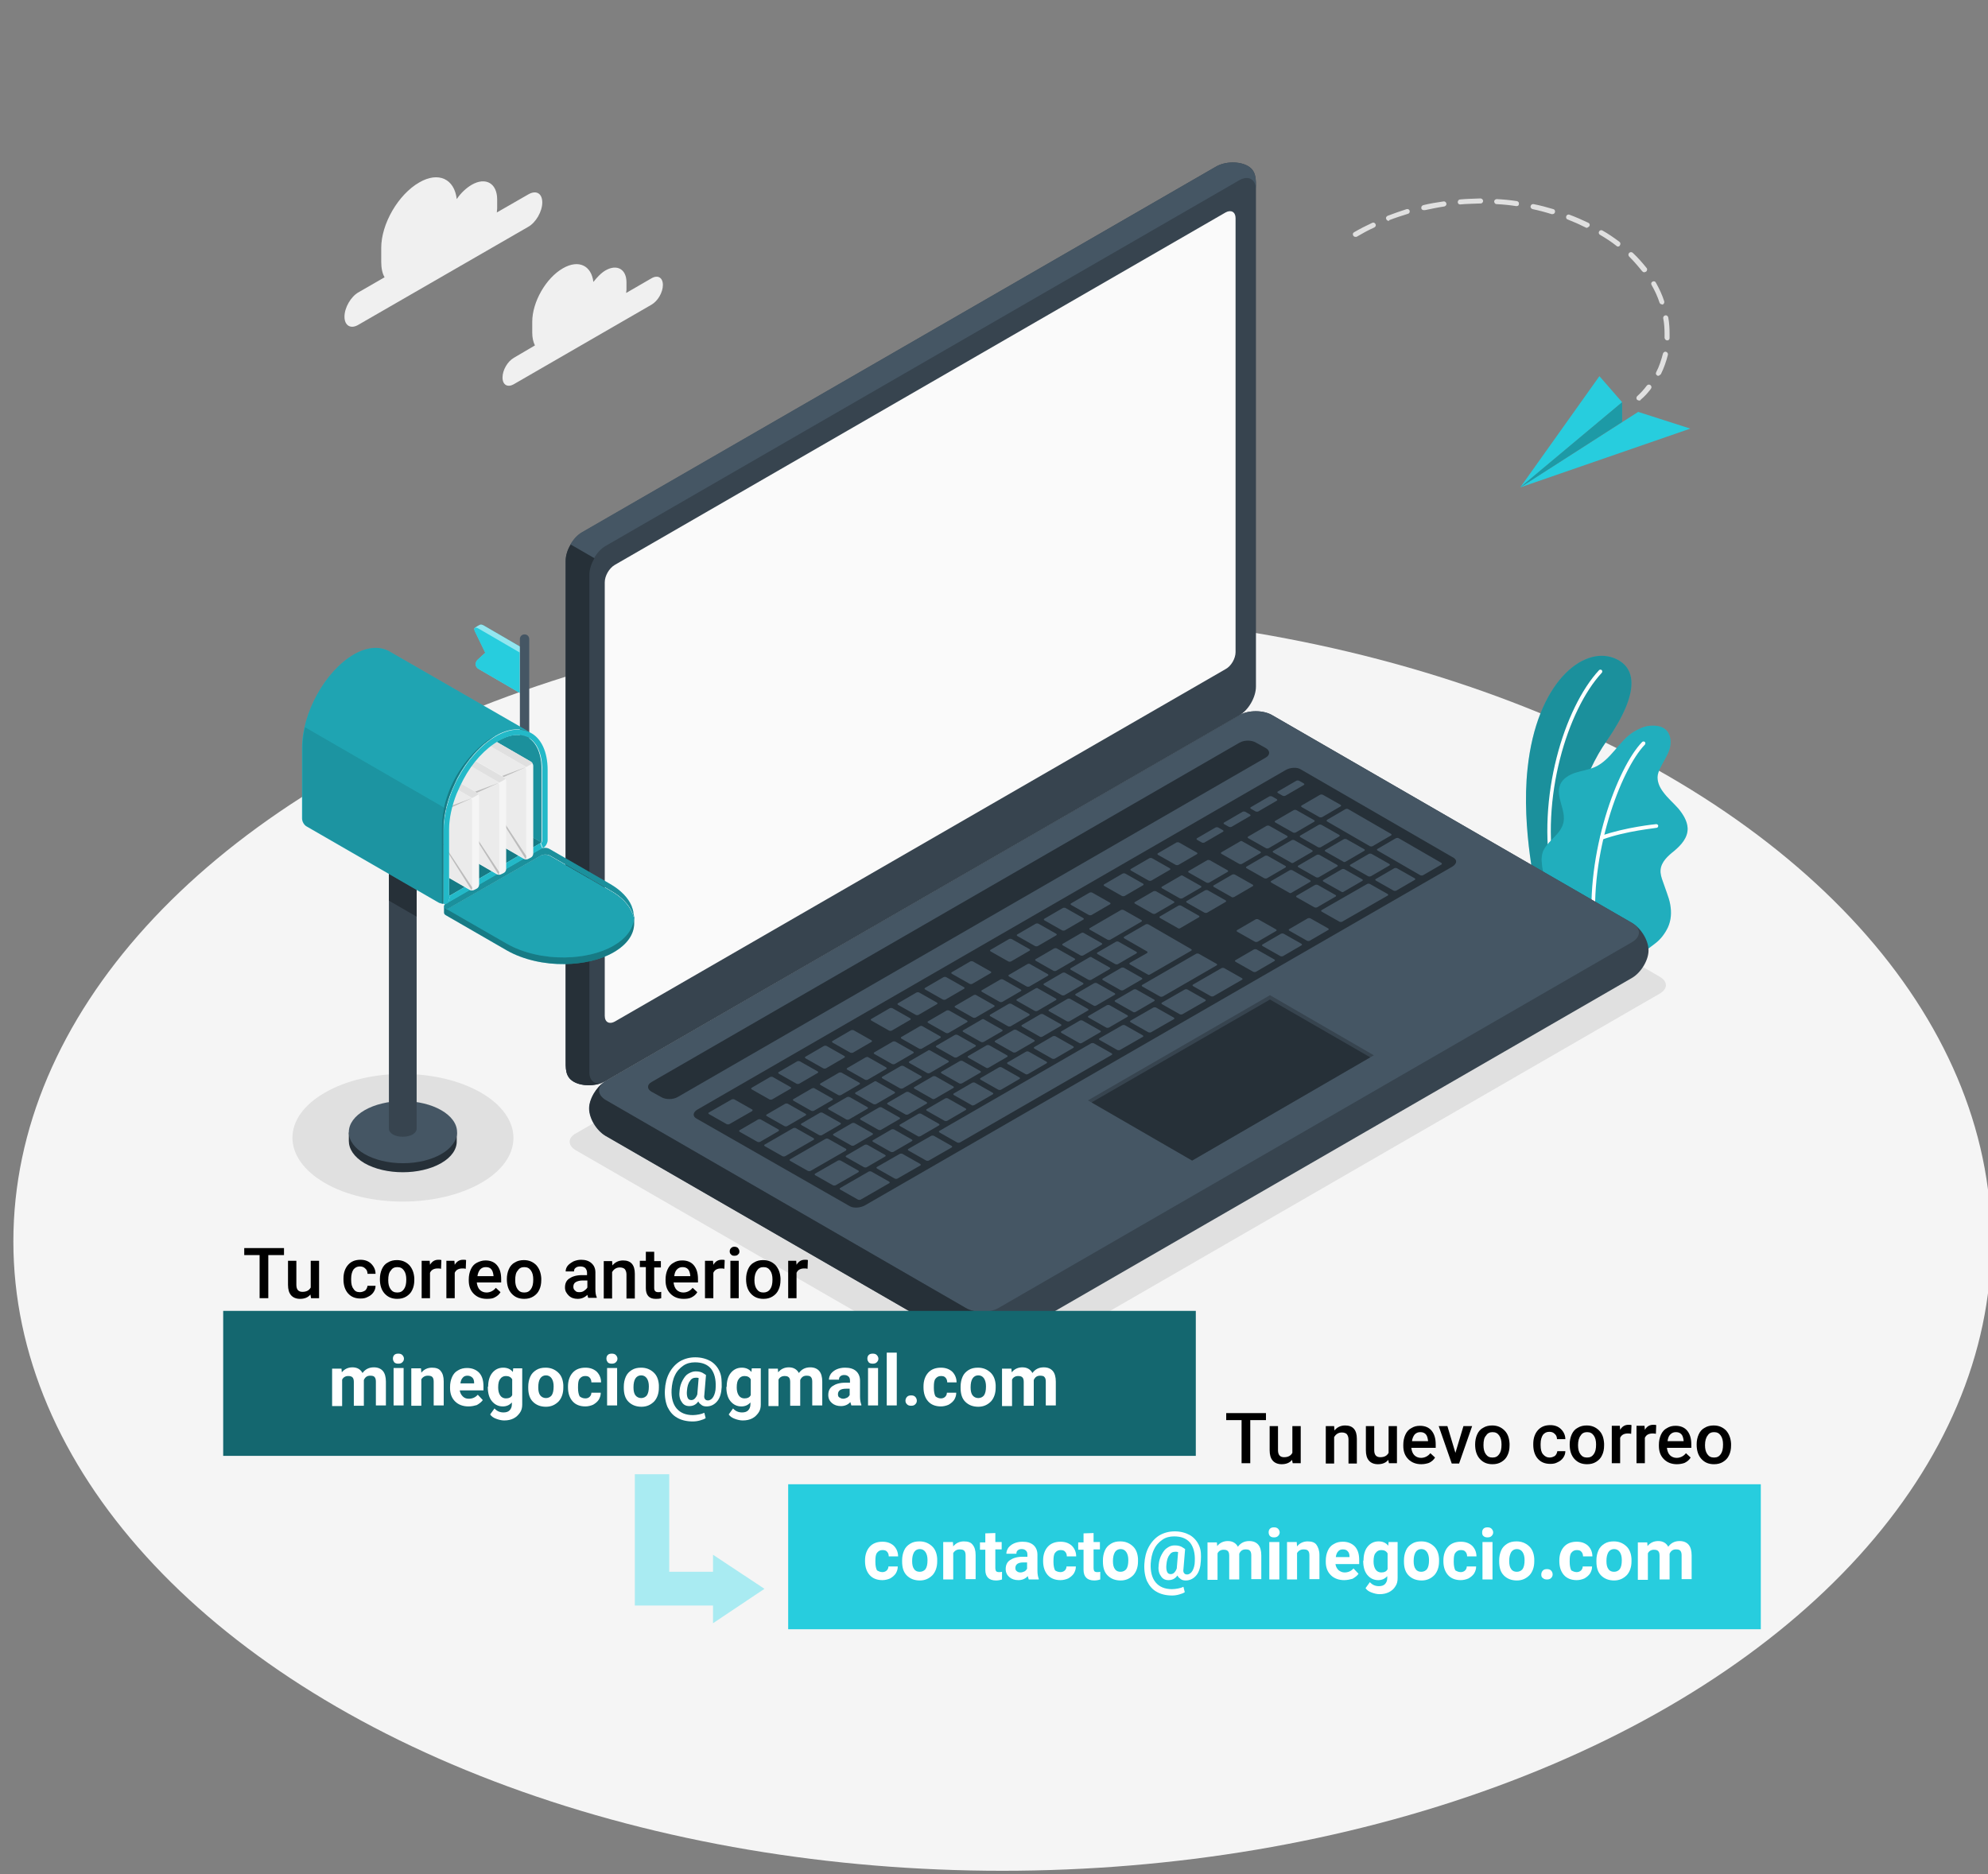 <?xml version="1.0" encoding="utf-8"?>
<!-- Generator: Adobe Illustrator 22.0.0, SVG Export Plug-In . SVG Version: 6.00 Build 0)  -->
<svg version="1.1" id="Layer_1" xmlns="http://www.w3.org/2000/svg" xmlns:xlink="http://www.w3.org/1999/xlink" x="0px" y="0px"
	 viewBox="0 0 595 561" style="enable-background:new 0 0 595 561;" xml:space="preserve">
<rect x="0" y="0" width="595" height="561" fill="#808080" stroke="none"/>
<style type="text/css">
	.st0{fill:#F5F5F5;}
	.st1{fill:#E0E0E0;}
	.st2{fill:#27CDDE;}
	.st3{opacity:0.3;}
	.st4{fill:#FFFFFF;}
	.st5{opacity:0.15;}
	.st6{fill:#37444F;}
	.st7{fill:#455664;}
	.st8{fill:#263038;}
	.st9{fill:#FAFAFA;}
	.st10{opacity:0.5;fill:#FFFFFF;enable-background:new    ;}
	.st11{opacity:0.4;enable-background:new    ;}
	.st12{opacity:0.3;enable-background:new    ;}
	.st13{opacity:0.2;enable-background:new    ;}
	.st14{opacity:0.1;enable-background:new    ;}
	.st15{fill:#EBEBEB;}
	.st16{fill:#F0F0F0;}
	.st17{opacity:0.25;enable-background:new    ;}
	.st18{fill:#14676F;}
	.st19{fill:#A9EBF2;}
</style>
<g id="Envelopes">
</g>
<g id="Open_Envelope_1_">
</g>
<g>
	<g id="Floor">
		<ellipse id="Floor_15_" class="st0" cx="300" cy="371.6" rx="296" ry="188.4"/>
	</g>
	<g id="Shadows_1_">
		<path id="Shadow_28_" class="st1" d="M144,327.1c12.9,7.5,12.9,19.6,0,27s-33.9,7.5-46.8,0s-12.9-19.6,0-27
			C110.1,319.6,131,319.6,144,327.1z"/>
		<path id="Shadow_2_" class="st1" d="M172.3,344.3L289.6,412c2.4,1.4,6.3,1.4,8.7,0l198.5-114.6c2.4-1.4,2.4-3.6,0-5l-117.3-67.7
			c-2.4-1.4-6.3-1.4-8.7,0L172.3,339.3C169.9,340.6,169.9,342.9,172.3,344.3z"/>
	</g>
	<g id="Plants">
		<g id="Plants_2_">
			<g id="XMLID_1019_">
				<g id="XMLID_1079_">
					<path id="XMLID_1101_" class="st2" d="M468.3,273.1l-8.2-4.7c0,0-4.9-20.2-2.9-38.4c2.7-25.6,16.5-36.7,25.9-33
						c6.3,2.5,8.3,9.6-2.3,24.9C474.5,230.8,466.9,249.6,468.3,273.1z"/>
				</g>
				<g id="XMLID_1073_" class="st3">
					<path id="XMLID_1078_" d="M468.3,273.1l-8.2-4.7c0,0-4.9-20.2-2.9-38.4c2.7-25.6,16.5-36.7,25.9-33c6.3,2.5,8.3,9.6-2.3,24.9
						C474.5,230.8,466.9,249.6,468.3,273.1z"/>
				</g>
				<g id="XMLID_1029_">
					<path id="XMLID_1072_" class="st4" d="M464.9,263.2C464.9,263.1,464.9,263.1,464.9,263.2c0.4-0.1,0.6-0.4,0.5-0.7
						c-4.5-23.6,3.8-50.1,14-61.1c0.2-0.2,0.2-0.6,0-0.8s-0.6-0.2-0.8,0c-10.4,11.2-18.8,38.1-14.2,62.1
						C464.4,263,464.6,263.2,464.9,263.2z"/>
				</g>
			</g>
			<g id="XMLID_918_">
				<g id="XMLID_943_">
					<path id="XMLID_991_" class="st2" d="M489.7,285.4c1.3,0.7,4.7-2.3,5.7-3c1.6-1.2,2.9-2.9,3.8-4.8c1-2.2,1.1-4.5,0.7-6.8
						c-0.2-1.2-0.6-2.4-1-3.5s-0.8-2.3-1.2-3.4c-0.4-1.1-0.8-2.3-0.7-3.5c0.2-2.4,2.2-4.2,4.1-5.7c2-1.7,4.1-3.9,4-6.8
						c-0.1-2.2-1.4-4.2-2.8-5.9c-1.5-1.7-3.2-3.1-4.5-4.9c-1-1.3-1.7-2.8-1.7-4.4c0-1,0.4-1.9,0.8-2.8c0.9-1.9,2.2-3.7,2.8-5.7
						c0.6-2,0.4-4.5-1.3-5.9c-1.3-1.1-3.3-1.2-5-1c-1.6,0.2-3.1,1-4.5,1.8c-4.4,2.8-6.7,8.3-11.5,10.5c-1.8,0.8-3.9,1.1-5.8,1.7
						c-1.9,0.6-3.8,1.7-4.6,3.5c-1.6,3.6,1.9,7.8,0.9,11.6c-0.9,3.4-4.1,4.8-5.8,7.9c-0.7,1.3-0.8,2.9-0.6,4.4
						c0.3,2.6,0.8,4.4,2.2,7.3c1.1,2.3,4.4,6.7,4.4,6.7S489.5,285.3,489.7,285.4z"/>
				</g>
				<g id="XMLID_926_" class="st5">
					<path id="XMLID_941_" d="M489.7,285.4c1.3,0.7,4.7-2.3,5.7-3c1.6-1.2,2.9-2.9,3.8-4.8c1-2.2,1.1-4.5,0.7-6.8
						c-0.2-1.2-0.6-2.4-1-3.5s-0.8-2.3-1.2-3.4c-0.4-1.1-0.8-2.3-0.7-3.5c0.2-2.4,2.2-4.2,4.1-5.7c2-1.7,4.1-3.9,4-6.8
						c-0.1-2.2-1.4-4.2-2.8-5.9c-1.5-1.7-3.2-3.1-4.5-4.9c-1-1.3-1.7-2.8-1.7-4.4c0-1,0.4-1.9,0.8-2.8c0.9-1.9,2.2-3.7,2.8-5.7
						c0.6-2,0.4-4.5-1.3-5.9c-1.3-1.1-3.3-1.2-5-1c-1.6,0.2-3.1,1-4.5,1.8c-4.4,2.8-6.7,8.3-11.5,10.5c-1.8,0.8-3.9,1.1-5.8,1.7
						c-1.9,0.6-3.8,1.7-4.6,3.5c-1.6,3.6,1.9,7.8,0.9,11.6c-0.9,3.4-4.1,4.8-5.8,7.9c-0.7,1.3-0.8,2.9-0.6,4.4
						c0.3,2.6,0.8,4.4,2.2,7.3c1.1,2.3,4.4,6.7,4.4,6.7S489.5,285.3,489.7,285.4z"/>
				</g>
				<g id="XMLID_924_">
					<path id="XMLID_925_" class="st4" d="M477.2,278.9L477.2,278.9c0.3,0,0.6-0.3,0.5-0.6c-2.1-22.4,7.3-47.8,14.6-55.4
						c0.2-0.2,0.2-0.6,0-0.8s-0.6-0.2-0.8,0c-7.5,7.7-17,33.5-14.9,56.3C476.6,278.7,476.9,278.9,477.2,278.9z"/>
				</g>
				<g id="XMLID_922_">
					<path id="XMLID_923_" class="st4" d="M479.4,251.3c0.1,0,0.1,0,0.2,0c7.1-2.6,16.1-3.4,16.2-3.5c0.3,0,0.5-0.3,0.5-0.6
						s-0.3-0.5-0.6-0.5c-0.1,0-9.2,0.9-16.5,3.5c-0.3,0.1-0.4,0.4-0.3,0.7C478.9,251.1,479.2,251.3,479.4,251.3z"/>
				</g>
			</g>
		</g>
	</g>
	<g id="Device">
		<g id="Laptop_1_">
			<path id="XMLID_611_" class="st6" d="M176.3,331.8c0,3,2.2,6.6,4.9,8.2L289,402.2c2.7,1.6,7.2,1.6,9.9,0l189.6-109.5
				c2.7-1.6,4.9-5.3,4.9-8.2c0-3-2.2-6.6-4.9-8.2l-107.7-62.2c-2.7-1.6-7.2-1.6-9.9,0L181.3,323.6
				C178.6,325.2,176.3,328.9,176.3,331.8z"/>
			<path id="XMLID_5480_" class="st7" d="M181.3,329.3L289,391.5c2.7,1.6,7.2,1.6,9.9,0L488.5,282c2.7-1.6,2.7-4.1,0-5.7
				l-107.7-62.2c-2.7-1.6-7.2-1.6-9.9,0L181.3,323.6C178.6,325.2,178.6,327.7,181.3,329.3z"/>
			<path id="XMLID_5466_" class="st8" d="M293.9,392.7v10.7c-1.8,0-3.6-0.4-4.9-1.2L181.3,340c-2.7-1.6-4.9-5.3-4.9-8.2
				c0-2.8,2-6.2,4.4-7.9c-2.2,1.6-2,3.9,0.5,5.4L289,391.5C290.3,392.3,292.1,392.7,293.9,392.7z"/>
			<path id="XMLID_609_" class="st6" d="M171.7,323.8c-2.6-1.5-2.4-4-2.4-7.1V168c0-3.2,2.2-7,4.9-8.6L363.9,49.9
				c2.7-1.6,7-1.7,9.6-0.2s2.4,4,2.4,7.1v148.7c0,3.2-2.2,7-4.9,8.6L181.3,323.6C178.6,325.2,174.3,325.3,171.7,323.8z"/>
			<path id="XMLID_608_" class="st7" d="M375.9,56.8c0-3.1-2.2-4.4-4.9-2.9L181.3,163.4c-1.4,0.8-2.6,2.1-3.5,3.7l-7.1-4.1l0,0
				c0.9-1.6,2.1-2.9,3.5-3.7L363.9,49.9c2.7-1.6,7-1.7,9.6-0.2C376,51.2,375.9,53.7,375.9,56.8z"/>
			<path id="XMLID_606_" class="st8" d="M180.7,323.9c-2.7,1.3-6.6,1.3-9-0.1c-2.6-1.5-2.4-4-2.4-7.1V167.9c0-1.6,0.5-3.3,1.5-4.9
				l7.1,4.1l0,0c-0.9,1.6-1.5,3.3-1.5,4.9v148.8C176.3,323.7,178.3,325,180.7,323.9z"/>
			<path id="XMLID_605_" class="st9" d="M184,169.1L366.8,63.6c1.6-0.9,3-0.2,3,1.7v129.9c0,1.9-1.3,4.2-3,5.1L184,305.8
				c-1.6,0.9-3,0.2-3-1.7V174.3C181,172.4,182.3,170.1,184,169.1z"/>
			<path id="XMLID_604_" class="st8" d="M195,323.9l176-101.6c1.4-0.8,3.6-0.8,4.9,0l2.9,1.6c1.4,0.8,1.4,2.1,0,2.9l-176,101.6
				c-1.4,0.8-3.6,0.8-4.9,0l-2.9-1.6C193.6,326,193.6,324.7,195,323.9z"/>
			<g id="XMLID_269_">
				<path id="XMLID_603_" class="st8" d="M208.8,332.1l176-101.6c1.4-0.8,3.4-0.9,4.5-0.2l45.8,26.5c1.1,0.7,0.9,1.8-0.4,2.6
					L258.9,360.8c-1.4,0.8-3.4,0.9-4.5,0.3l-46-26.3C207.2,334.1,207.4,332.9,208.8,332.1z"/>
				<path id="XMLID_270_" class="st7" d="M361.3,273.2l5.5-3.2c0.2-0.1,0.3-0.3,0-0.5l-5.3-3c-0.2-0.1-0.6-0.1-0.8,0l-5.5,3.2
					c-0.2,0.1-0.3,0.3,0,0.5l5.3,3C360.7,273.3,361.1,273.3,361.3,273.2z M353.3,262.2l-5.5,3.2c-0.2,0.1-0.3,0.3,0,0.5l5.3,3
					c0.2,0.1,0.6,0.1,0.8,0l5.5-3.2c0.2-0.1,0.3-0.3,0-0.5l-5.3-3C353.9,262,353.5,262,353.3,262.2z M335.5,272.4l-9.3,5.4
					c-0.2,0.1-0.3,0.3,0,0.5l5.3,3c0.2,0.1,0.6,0.1,0.8,0l9.3-5.4c0.2-0.1,0.3-0.3,0-0.5l-5.3-3C336,272.3,335.7,272.3,335.5,272.4z
					 M345.2,266.8l-5.5,3.2c-0.2,0.1-0.3,0.3,0,0.5l5.3,3c0.2,0.1,0.6,0.1,0.8,0l5.5-3.2c0.2-0.1,0.3-0.3,0-0.5l-5.3-3
					C345.8,266.7,345.4,266.7,345.2,266.8z M323.6,279.3l-5.5,3.2c-0.2,0.1-0.3,0.3,0,0.5l5.3,3c0.2,0.1,0.6,0.1,0.8,0l5.5-3.2
					c0.2-0.1,0.3-0.3,0-0.5l-5.3-3C324.2,279.1,323.8,279.2,323.6,279.3z M315.5,283.9l-5.5,3.2c-0.2,0.1-0.3,0.3,0,0.5l5.3,3
					c0.2,0.1,0.6,0.1,0.8,0l5.5-3.2c0.2-0.1,0.3-0.3,0-0.5l-5.3-3C316.1,283.8,315.8,283.8,315.5,283.9z M336.2,296.4l5.5-3.2
					c0.2-0.1,0.3-0.3,0-0.5l-5.3-3c-0.2-0.1-0.6-0.1-0.8,0l-5.5,3.2c-0.2,0.1-0.3,0.3,0,0.5l5.3,3
					C335.6,296.5,336,296.5,336.2,296.4z M328.1,301l5.5-3.2c0.2-0.1,0.3-0.3,0-0.5l-5.3-3c-0.2-0.1-0.6-0.1-0.8,0l-5.5,3.2
					c-0.2,0.1-0.3,0.3,0,0.5l5.3,3C327.5,301.2,327.9,301.1,328.1,301z M320.1,305.7l5.5-3.2c0.2-0.1,0.3-0.3,0-0.5l-5.3-3
					c-0.2-0.1-0.6-0.1-0.8,0l-5.5,3.2c-0.2,0.1-0.3,0.3,0,0.5l5.3,3C319.5,305.8,319.9,305.8,320.1,305.7z M312,310.3l5.5-3.2
					c0.2-0.1,0.3-0.3,0-0.5l-5.3-3c-0.2-0.1-0.6-0.1-0.8,0l-5.5,3.2c-0.2,0.1-0.3,0.3,0,0.5l5.3,3
					C311.4,310.5,311.8,310.4,312,310.3z M353.3,277.8l5.5-3.2c0.2-0.1,0.3-0.3,0-0.5l-5.3-3c-0.2-0.1-0.6-0.1-0.8,0l-5.5,3.2
					c-0.2,0.1-0.3,0.3,0,0.5l5.3,3C352.7,278,353,278,353.3,277.8z M344.2,291.7l12.3-7.1c0.2-0.1,0.3-0.3,0-0.5l-12.8-7.4
					c-0.2-0.1-0.6-0.1-0.8,0l-6.4,3.7c-0.2,0.1-0.3,0.3,0,0.5l6.8,3.9c0.2,0.1,0.2,0.3,0,0.5l-5.1,2.9c-0.2,0.1-0.3,0.3,0,0.5l5.3,3
					C343.7,291.9,344,291.8,344.2,291.7z M307.5,288.6l-5.5,3.2c-0.2,0.1-0.3,0.3,0,0.5l5.3,3c0.2,0.1,0.6,0.1,0.8,0l5.5-3.2
					c0.2-0.1,0.3-0.3,0-0.5l-5.3-3C308.1,288.4,307.7,288.5,307.5,288.6z M299.4,293.2l-5.5,3.2c-0.2,0.1-0.3,0.3,0,0.5l5.3,3
					c0.2,0.1,0.6,0.1,0.8,0l5.5-3.2c0.2-0.1,0.3-0.3,0-0.5l-5.3-3C300,293.1,299.7,293.1,299.4,293.2z M254.8,342.9
					c0.2,0.1,0.6,0.1,0.8,0l5.5-3.2c0.2-0.1,0.3-0.3,0-0.5l-5.3-3c-0.2-0.1-0.6-0.1-0.8,0l-5.5,3.2c-0.2,0.1-0.3,0.3,0,0.5
					L254.8,342.9z M235,330.4l-5.5,3.2c-0.2,0.1-0.3,0.3,0,0.5l5.3,3c0.2,0.1,0.6,0.1,0.8,0l5.5-3.2c0.2-0.1,0.3-0.3,0-0.5l-5.3-3
					C235.6,330.3,235.2,330.3,235,330.4z M245.2,339.8c0.2,0.1,0.6,0.1,0.8,0l5.5-3.2c0.2-0.1,0.3-0.3,0-0.5l-5.3-3
					c-0.2-0.1-0.6-0.1-0.8,0l-5.5,3.2c-0.2,0.1-0.3,0.3,0,0.5L245.2,339.8z M267.4,344.8l5.5-3.2c0.2-0.1,0.3-0.3,0-0.5l-5.3-3
					c-0.2-0.1-0.6-0.1-0.8,0l-5.5,3.2c-0.2,0.1-0.3,0.3,0,0.5l5.3,3C266.8,344.9,267.2,344.9,267.4,344.8z M258.6,349.4
					c0.2,0.1,0.6,0.1,0.8,0l5.5-3.2c0.2-0.1,0.3-0.3,0-0.5l-5.3-3c-0.2-0.1-0.6-0.1-0.8,0l-5.5,3.2c-0.2,0.1-0.3,0.3,0,0.5
					L258.6,349.4z M243,325.8l-5.5,3.2c-0.2,0.1-0.3,0.3,0,0.5l5.3,3c0.2,0.1,0.6,0.1,0.8,0l5.5-3.2c0.2-0.1,0.3-0.3,0-0.5l-5.3-3
					C243.6,325.6,243.3,325.7,243,325.8z M283.3,302.5l-5.5,3.2c-0.2,0.1-0.3,0.3,0,0.5l5.3,3c0.2,0.1,0.6,0.1,0.8,0l5.5-3.2
					c0.2-0.1,0.3-0.3,0-0.5l-5.3-3C283.9,302.4,283.5,302.4,283.3,302.5z M251.1,321.1l-5.5,3.2c-0.2,0.1-0.3,0.3,0,0.5l5.3,3
					c0.2,0.1,0.6,0.1,0.8,0l5.5-3.2c0.2-0.1,0.3-0.3,0-0.5l-5.3-3C251.7,321,251.3,321,251.1,321.1z M291.4,297.9l-5.5,3.2
					c-0.2,0.1-0.3,0.3,0,0.5l5.3,3c0.2,0.1,0.6,0.1,0.8,0l5.5-3.2c0.2-0.1,0.3-0.3,0-0.5l-5.3-3C292,297.7,291.6,297.8,291.4,297.9z
					 M275.3,307.2l-5.5,3.2c-0.2,0.1-0.3,0.3,0,0.5l5.3,3c0.2,0.1,0.6,0.1,0.8,0l5.5-3.2c0.2-0.1,0.3-0.3,0-0.5l-5.3-3
					C275.8,307,275.5,307.1,275.3,307.2z M267.2,311.8l-5.5,3.2c-0.2,0.1-0.3,0.3,0,0.5l5.3,3c0.2,0.1,0.6,0.1,0.8,0l5.5-3.2
					c0.2-0.1,0.3-0.3,0-0.5l-5.3-3C267.8,311.7,267.4,311.7,267.2,311.8z M259.1,316.5l-5.5,3.2c-0.2,0.1-0.3,0.3,0,0.5l5.3,3
					c0.2,0.1,0.6,0.1,0.8,0l5.5-3.2c0.2-0.1,0.3-0.3,0-0.5l-5.3-3C259.7,316.3,259.4,316.4,259.1,316.5z M295.9,319.6l5.5-3.2
					c0.2-0.1,0.3-0.3,0-0.5l-5.3-3c-0.2-0.1-0.6-0.1-0.8,0l-5.5,3.2c-0.2,0.1-0.3,0.3,0,0.5l5.3,3
					C295.3,319.8,295.7,319.7,295.9,319.6z M371.1,251.9l-5.5,3.2c-0.2,0.1-0.3,0.3,0,0.5l5.3,3c0.2,0.1,0.6,0.1,0.8,0l5.5-3.2
					c0.2-0.1,0.3-0.3,0-0.5l-5.3-3C371.7,251.7,371.3,251.7,371.1,251.9z M361.3,257.5l-5.5,3.2c-0.2,0.1-0.3,0.3,0,0.5l5.3,3
					c0.2,0.1,0.6,0.1,0.8,0l5.5-3.2c0.2-0.1,0.3-0.3,0-0.5l-5.3-3C361.9,257.4,361.5,257.4,361.3,257.5z M379.1,247.2l-5.5,3.2
					c-0.2,0.1-0.3,0.3,0,0.5l5.3,3c0.2,0.1,0.6,0.1,0.8,0l5.5-3.2c0.2-0.1,0.3-0.3,0-0.5l-5.3-3
					C379.7,247.1,379.4,247.1,379.1,247.2z M334.6,288.6l5.5-3.2c0.2-0.1,0.3-0.3,0-0.5l-5.3-3c-0.2-0.1-0.6-0.1-0.8,0l-5.5,3.2
					c-0.2,0.1-0.3,0.3,0,0.5l5.3,3C334,288.7,334.4,288.7,334.6,288.6z M388,242.5c-0.2-0.1-0.6-0.1-0.8,0l-5.5,3.2
					c-0.2,0.1-0.3,0.3,0,0.5l5.3,3c0.2,0.1,0.6,0.1,0.8,0l5.5-3.2c0.2-0.1,0.3-0.3,0-0.5L388,242.5z M304,315l5.5-3.2
					c0.2-0.1,0.3-0.3,0-0.5l-5.3-3c-0.2-0.1-0.6-0.1-0.8,0l-5.5,3.2c-0.2,0.1-0.3,0.3,0,0.5l5.3,3C303.4,315.1,303.7,315.1,304,315z
					 M402.8,257.9l5.5-3.2c0.2-0.1,0.3-0.3,0-0.5l-5.3-3c-0.2-0.1-0.6-0.1-0.8,0l-5.5,3.2c-0.2,0.1-0.3,0.3,0,0.5l5.3,3
					C402.2,258.1,402.5,258.1,402.8,257.9z M387.2,258.2l5.5-3.2c0.2-0.1,0.3-0.3,0-0.5l-5.3-3c-0.2-0.1-0.6-0.1-0.8,0l-5.5,3.2
					c-0.2,0.1-0.3,0.3,0,0.5l5.3,3C386.6,258.4,386.9,258.4,387.2,258.2z M395.5,246.9c-0.2-0.1-0.6-0.1-0.8,0l-5.5,3.2
					c-0.2,0.1-0.3,0.3,0,0.5l5.3,3c0.2,0.1,0.6,0.1,0.8,0l5.5-3.2c0.2-0.1,0.3-0.3,0-0.5L395.5,246.9z M397.2,245.9l12.8,7.4
					c0.2,0.1,0.6,0.1,0.8,0l5.5-3.2c0.2-0.1,0.3-0.3,0-0.5l-12.8-7.4c-0.2-0.1-0.6-0.1-0.8,0l-5.5,3.2
					C397,245.6,397,245.8,397.2,245.9z M378.6,256.2l-5.5,3.2c-0.2,0.1-0.3,0.3,0,0.5l5.3,3c0.2,0.1,0.6,0.1,0.8,0l5.5-3.2
					c0.2-0.1,0.3-0.3,0-0.5l-5.3-3C379.2,256.1,378.8,256.1,378.6,256.2z M318,291.2l-5.5,3.2c-0.2,0.1-0.3,0.3,0,0.5l5.3,3
					c0.2,0.1,0.6,0.1,0.8,0l5.5-3.2c0.2-0.1,0.3-0.3,0-0.5l-5.3-3C318.6,291.1,318.2,291.1,318,291.2z M393.9,262.6
					c0.2,0.1,0.6,0.1,0.8,0l5.5-3.2c0.2-0.1,0.3-0.3,0-0.5l-5.3-3c-0.2-0.1-0.6-0.1-0.8,0l-5.5,3.2c-0.2,0.1-0.3,0.3,0,0.5
					L393.9,262.6z M326,286.6l-5.5,3.2c-0.2,0.1-0.3,0.3,0,0.5l5.3,3c0.2,0.1,0.6,0.1,0.8,0l5.5-3.2c0.2-0.1,0.3-0.3,0-0.5l-5.3-3
					C326.6,286.4,326.3,286.4,326,286.6z M262.9,338.2c0.2,0.1,0.6,0.1,0.8,0l5.5-3.2c0.2-0.1,0.3-0.3,0-0.5l-5.3-3
					c-0.2-0.1-0.6-0.1-0.8,0l-5.5,3.2c-0.2,0.1-0.3,0.3,0,0.5L262.9,338.2z M253.5,328.4l-5.5,3.2c-0.2,0.1-0.3,0.3,0,0.5l5.3,3
					c0.2,0.1,0.6,0.1,0.8,0l5.5-3.2c0.2-0.1,0.3-0.3,0-0.5l-5.3-3C254.1,328.3,253.8,328.3,253.5,328.4z M271.8,333.6l5.5-3.2
					c0.2-0.1,0.3-0.3,0-0.5l-5.3-3c-0.2-0.1-0.6-0.1-0.8,0l-5.5,3.2c-0.2,0.1-0.3,0.3,0,0.5l5.3,3
					C271.2,333.7,271.5,333.7,271.8,333.6z M279.8,328.9l5.5-3.2c0.2-0.1,0.3-0.3,0-0.5l-5.3-3c-0.2-0.1-0.6-0.1-0.8,0l-5.5,3.2
					c-0.2,0.1-0.3,0.3,0,0.5l5.3,3C279.2,329.1,279.6,329,279.8,328.9z M287.9,324.3l5.5-3.2c0.2-0.1,0.3-0.3,0-0.5l-5.3-3
					c-0.2-0.1-0.6-0.1-0.8,0l-5.5,3.2c-0.2,0.1-0.3,0.3,0,0.5l5.3,3C287.3,324.4,287.6,324.4,287.9,324.3z M261.6,323.8l-5.5,3.2
					c-0.2,0.1-0.3,0.3,0,0.5l5.3,3c0.2,0.1,0.6,0.1,0.8,0l5.5-3.2c0.2-0.1,0.3-0.3,0-0.5l-5.3-3
					C262.2,323.6,261.8,323.6,261.6,323.8z M269.6,319.1l-5.5,3.2c-0.2,0.1-0.3,0.3,0,0.5l5.3,3c0.2,0.1,0.6,0.1,0.8,0l5.5-3.2
					c0.2-0.1,0.3-0.3,0-0.5l-5.3-3C270.2,319,269.9,319,269.6,319.1z M301.9,300.5l-5.5,3.2c-0.2,0.1-0.3,0.3,0,0.5l5.3,3
					c0.2,0.1,0.6,0.1,0.8,0l5.5-3.2c0.2-0.1,0.3-0.3,0-0.5l-5.3-3C302.5,300.4,302.1,300.4,301.9,300.5z M293.8,305.2l-5.5,3.2
					c-0.2,0.1-0.3,0.3,0,0.5l5.3,3c0.2,0.1,0.6,0.1,0.8,0l5.5-3.2c0.2-0.1,0.3-0.3,0-0.5l-5.3-3C294.4,305,294,305,293.8,305.2z
					 M309.9,295.9l-5.5,3.2c-0.2,0.1-0.3,0.3,0,0.5l5.3,3c0.2,0.1,0.6,0.1,0.8,0l5.5-3.2c0.2-0.1,0.3-0.3,0-0.5l-5.3-3
					C310.5,295.7,310.2,295.7,309.9,295.9z M277.7,314.5l-5.5,3.2c-0.2,0.1-0.3,0.3,0,0.5l5.3,3c0.2,0.1,0.6,0.1,0.8,0l5.5-3.2
					c0.2-0.1,0.3-0.3,0-0.5l-5.3-3C278.3,314.3,277.9,314.3,277.7,314.5z M285.8,309.8l-5.5,3.2c-0.2,0.1-0.3,0.3,0,0.5l5.3,3
					c0.2,0.1,0.6,0.1,0.8,0l5.5-3.2c0.2-0.1,0.3-0.3,0-0.5l-5.3-3C286.3,309.7,286,309.7,285.8,309.8z M275.5,340.1l5.5-3.2
					c0.2-0.1,0.3-0.3,0-0.5l-5.3-3c-0.2-0.1-0.6-0.1-0.8,0l-5.5,3.2c-0.2,0.1-0.3,0.3,0,0.5l5.3,3
					C274.9,340.3,275.2,340.2,275.5,340.1z M233,338.1l-5.3-3c-0.2-0.1-0.6-0.1-0.8,0l-5.5,3.2c-0.2,0.1-0.3,0.3,0,0.5l5.3,3
					c0.2,0.1,0.6,0.1,0.8,0l5.5-3.2C233.2,338.4,233.2,338.2,233,338.1z M243.5,340.7l-5.3-3c-0.2-0.1-0.6-0.1-0.8,0l-8.5,4.9
					c-0.2,0.1-0.3,0.3,0,0.5l5.3,3c0.2,0.1,0.6,0.1,0.8,0l8.5-4.9C243.7,341.1,243.7,340.9,243.5,340.7z M225.1,332.1l-5.3-3
					c-0.2-0.1-0.6-0.1-0.8,0l-6.8,3.9c-0.2,0.1-0.3,0.3,0,0.5l5.3,3c0.2,0.1,0.6,0.1,0.8,0l6.8-3.9
					C225.3,332.4,225.3,332.2,225.1,332.1z M230.3,329.1c0.2,0.1,0.6,0.1,0.8,0l5.5-3.2c0.2-0.1,0.3-0.3,0-0.5l-5.3-3
					c-0.2-0.1-0.6-0.1-0.8,0l-5.5,3.2c-0.2,0.1-0.3,0.3,0,0.5L230.3,329.1z M253.2,343.9l-5.3-3c-0.2-0.1-0.6-0.1-0.8,0l-10.6,6.1
					c-0.2,0.1-0.3,0.3,0,0.5l5.3,3c0.2,0.1,0.6,0.1,0.8,0l10.6-6.1C253.3,344.2,253.4,344,253.2,343.9z M256.9,350.4l-5.3-3
					c-0.2-0.1-0.6-0.1-0.8,0l-6.8,3.9c-0.2,0.1-0.3,0.3,0,0.5l5.3,3c0.2,0.1,0.6,0.1,0.8,0l6.8-3.9
					C257.1,350.7,257.1,350.5,256.9,350.4z M290.2,294.5c0.2,0.1,0.6,0.1,0.8,0l5.5-3.2c0.2-0.1,0.3-0.3,0-0.5l-5.3-3
					c-0.2-0.1-0.6-0.1-0.8,0l-5.5,3.2c-0.2,0.1-0.3,0.3,0,0.5L290.2,294.5z M274.1,303.8c0.2,0.1,0.6,0.1,0.8,0l5.5-3.2
					c0.2-0.1,0.3-0.3,0-0.5l-5.3-3c-0.2-0.1-0.6-0.1-0.8,0l-5.5,3.2c-0.2,0.1-0.3,0.3,0,0.5L274.1,303.8z M238.4,324.4
					c0.2,0.1,0.6,0.1,0.8,0l5.5-3.2c0.2-0.1,0.3-0.3,0-0.5l-5.3-3c-0.2-0.1-0.6-0.1-0.8,0l-5.5,3.2c-0.2,0.1-0.3,0.3,0,0.5
					L238.4,324.4z M282.2,299.2c0.2,0.1,0.6,0.1,0.8,0l5.5-3.2c0.2-0.1,0.3-0.3,0-0.5l-5.3-3c-0.2-0.1-0.6-0.1-0.8,0l-5.5,3.2
					c-0.2,0.1-0.3,0.3,0,0.5L282.2,299.2z M266.1,308.5c0.2,0.1,0.6,0.1,0.8,0l5.5-3.2c0.2-0.1,0.3-0.3,0-0.5l-5.3-3
					c-0.2-0.1-0.6-0.1-0.8,0l-5.5,3.2c-0.2,0.1-0.3,0.3,0,0.5L266.1,308.5z M260.8,350.7c-0.2-0.1-0.6-0.1-0.8,0l-8.5,4.9
					c-0.2,0.1-0.3,0.3,0,0.5l5.3,3c0.2,0.1,0.6,0.1,0.8,0l8.5-4.9c0.2-0.1,0.3-0.3,0-0.5L260.8,350.7z M254.5,315.1
					c0.2,0.1,0.6,0.1,0.8,0l5.5-3.2c0.2-0.1,0.3-0.3,0-0.5l-5.3-3c-0.2-0.1-0.6-0.1-0.8,0l-5.5,3.2c-0.2,0.1-0.3,0.3,0,0.5
					L254.5,315.1z M246.4,319.8c0.2,0.1,0.6,0.1,0.8,0l5.5-3.2c0.2-0.1,0.3-0.3,0-0.5l-5.3-3c-0.2-0.1-0.6-0.1-0.8,0l-5.5,3.2
					c-0.2,0.1-0.3,0.3,0,0.5L246.4,319.8z M410,264.6c-0.2-0.1-0.6-0.1-0.8,0l-13.6,7.8c-0.2,0.1-0.3,0.3,0,0.5l5.3,3
					c0.2,0.1,0.6,0.1,0.8,0l13.6-7.8c0.2-0.1,0.3-0.3,0-0.5L410,264.6z M392.2,274.9c-0.2-0.1-0.6-0.1-0.8,0l-5.5,3.2
					c-0.2,0.1-0.3,0.3,0,0.5l5.3,3c0.2,0.1,0.6,0.1,0.8,0l5.5-3.2c0.2-0.1,0.3-0.3,0-0.5L392.2,274.9z M283.5,335.5l5.5-3.2
					c0.2-0.1,0.3-0.3,0-0.5l-5.3-3c-0.2-0.1-0.6-0.1-0.8,0l-5.5,3.2c-0.2,0.1-0.3,0.3,0,0.5l5.3,3
					C282.9,335.6,283.3,335.6,283.5,335.5z M376.1,284.2c-0.2-0.1-0.6-0.1-0.8,0l-5.5,3.2c-0.2,0.1-0.3,0.3,0,0.5l5.3,3
					c0.2,0.1,0.6,0.1,0.8,0l5.5-3.2c0.2-0.1,0.3-0.3,0-0.5L376.1,284.2z M418.1,259.9c-0.2-0.1-0.6-0.1-0.8,0l-5.5,3.2
					c-0.2,0.1-0.3,0.3,0,0.5l5.3,3c0.2,0.1,0.6,0.1,0.8,0l5.5-3.2c0.2-0.1,0.3-0.3,0-0.5L418.1,259.9z M431.4,258.3l-12.8-7.4
					c-0.2-0.1-0.6-0.1-0.8,0l-5.5,3.2c-0.2,0.1-0.3,0.3,0,0.5l12.8,7.4c0.2,0.1,0.6,0.1,0.8,0l5.5-3.2
					C431.6,258.7,431.6,258.5,431.4,258.3z M346,301.6c-0.2-0.1-0.6-0.1-0.8,0l-6.8,3.9c-0.2,0.1-0.3,0.3,0,0.5l5.3,3
					c0.2,0.1,0.6,0.1,0.8,0l6.8-3.9c0.2-0.1,0.3-0.3,0-0.5L346,301.6z M366.4,289.8c-0.2-0.1-0.6-0.1-0.8,0l-8.5,4.9
					c-0.2,0.1-0.3,0.3,0,0.5l5.3,3c0.2,0.1,0.6,0.1,0.8,0l8.5-4.9c0.2-0.1,0.3-0.3,0-0.5L366.4,289.8z M327.4,312.3
					c-0.2-0.1-0.6-0.1-0.8,0l-45.4,26.2c-0.2,0.1-0.3,0.3,0,0.5l5.3,3c0.2,0.1,0.6,0.1,0.8,0l45.4-26.2c0.2-0.1,0.3-0.3,0-0.5
					L327.4,312.3z M279.5,340c-0.2-0.1-0.6-0.1-0.8,0l-6.8,3.9c-0.2,0.1-0.3,0.3,0,0.5l5.3,3c0.2,0.1,0.6,0.1,0.8,0l6.8-3.9
					c0.2-0.1,0.3-0.3,0-0.5L279.5,340z M336.7,306.9c-0.2-0.1-0.6-0.1-0.8,0l-6.8,3.9c-0.2,0.1-0.3,0.3,0,0.5l5.3,3
					c0.2,0.1,0.6,0.1,0.8,0l6.8-3.9c0.2-0.1,0.3-0.3,0-0.5L336.7,306.9z M270.1,345.4c-0.2-0.1-0.6-0.1-0.8,0l-6.8,3.9
					c-0.2,0.1-0.3,0.3,0,0.5l5.3,3c0.2,0.1,0.6,0.1,0.8,0l6.8-3.9c0.2-0.1,0.3-0.3,0-0.5L270.1,345.4z M355.4,296.2
					c-0.2-0.1-0.6-0.1-0.8,0l-6.8,3.9c-0.2,0.1-0.3,0.3,0,0.5l5.3,3c0.2,0.1,0.6,0.1,0.8,0l6.8-3.9c0.2-0.1,0.3-0.3,0-0.5
					L355.4,296.2z M384.2,279.5c-0.2-0.1-0.6-0.1-0.8,0l-5.5,3.2c-0.2,0.1-0.3,0.3,0,0.5l5.3,3c0.2,0.1,0.6,0.1,0.8,0l5.5-3.2
					c0.2-0.1,0.3-0.3,0-0.5L384.2,279.5z M402.2,266.9l5.5-3.2c0.2-0.1,0.3-0.3,0-0.5l-5.3-3c-0.2-0.1-0.6-0.1-0.8,0l-5.5,3.2
					c-0.2,0.1-0.3,0.3,0,0.5l5.3,3C401.6,267.1,402,267.1,402.2,266.9z M369.4,268.5l5.5-3.2c0.2-0.1,0.3-0.3,0-0.5l-5.3-3
					c-0.2-0.1-0.6-0.1-0.8,0l-5.5,3.2c-0.2,0.1-0.3,0.3,0,0.5l5.3,3C368.8,268.7,369.1,268.6,369.4,268.5z M348,298.3l16.1-9.3
					c0.2-0.1,0.3-0.3,0-0.5l-5.3-3c-0.2-0.1-0.6-0.1-0.8,0l-16.1,9.3c-0.2,0.1-0.3,0.3,0,0.5l5.3,3
					C347.4,298.4,347.7,298.4,348,298.3z M393.4,271.6c0.2,0.1,0.6,0.1,0.8,0l5.5-3.2c0.2-0.1,0.3-0.3,0-0.5l-5.3-3
					c-0.2-0.1-0.6-0.1-0.8,0l-5.5,3.2c-0.2,0.1-0.3,0.3,0,0.5L393.4,271.6z M386.6,267.2l5.5-3.2c0.2-0.1,0.3-0.3,0-0.5l-5.3-3
					c-0.2-0.1-0.6-0.1-0.8,0l-5.5,3.2c-0.2,0.1-0.3,0.3,0,0.5l5.3,3C386,267.4,386.4,267.4,386.6,267.2z M339.9,302.9l5.5-3.2
					c0.2-0.1,0.3-0.3,0-0.5l-5.3-3c-0.2-0.1-0.6-0.1-0.8,0l-5.5,3.2c-0.2,0.1-0.3,0.3,0,0.5l5.3,3
					C339.3,303.1,339.7,303,339.9,302.9z M375.6,281.9c0.2,0.1,0.6,0.1,0.8,0l5.5-3.2c0.2-0.1,0.3-0.3,0-0.5l-5.3-3
					c-0.2-0.1-0.6-0.1-0.8,0l-5.5,3.2c-0.2,0.1-0.3,0.3,0,0.5L375.6,281.9z M299.6,326.2l5.5-3.2c0.2-0.1,0.3-0.3,0-0.5l-5.3-3
					c-0.2-0.1-0.6-0.1-0.8,0l-5.5,3.2c-0.2,0.1-0.3,0.3,0,0.5l5.3,3C299,326.3,299.4,326.3,299.6,326.2z M307.7,321.5l5.5-3.2
					c0.2-0.1,0.3-0.3,0-0.5l-5.3-3c-0.2-0.1-0.6-0.1-0.8,0l-5.5,3.2c-0.2,0.1-0.3,0.3,0,0.5l5.3,3
					C307.1,321.7,307.5,321.6,307.7,321.5z M291.6,330.8l5.5-3.2c0.2-0.1,0.3-0.3,0-0.5l-5.3-3c-0.2-0.1-0.6-0.1-0.8,0l-5.5,3.2
					c-0.2,0.1-0.3,0.3,0,0.5l5.3,3C291,331,291.3,330.9,291.6,330.8z M323.8,312.2l5.5-3.2c0.2-0.1,0.3-0.3,0-0.5l-5.3-3
					c-0.2-0.1-0.6-0.1-0.8,0l-5.5,3.2c-0.2,0.1-0.3,0.3,0,0.5l5.3,3C323.2,312.4,323.6,312.3,323.8,312.2z M315.7,316.9l5.5-3.2
					c0.2-0.1,0.3-0.3,0-0.5l-5.3-3c-0.2-0.1-0.6-0.1-0.8,0l-5.5,3.2c-0.2,0.1-0.3,0.3,0,0.5l5.3,3C315.2,317,315.5,317,315.7,316.9z
					 M331.9,307.6l5.5-3.2c0.2-0.1,0.3-0.3,0-0.5l-5.3-3c-0.2-0.1-0.6-0.1-0.8,0l-5.5,3.2c-0.2,0.1-0.3,0.3,0,0.5l5.3,3
					C331.3,307.7,331.6,307.7,331.9,307.6z M375.8,242.9c0.2,0.1,0.6,0.1,0.8,0l5.5-3.2c0.2-0.1,0.3-0.3,0-0.5l-1.4-0.8
					c-0.2-0.1-0.6-0.1-0.8,0l-5.5,3.2c-0.2,0.1-0.3,0.3,0,0.5L375.8,242.9z M335.8,268.2c0.2,0.1,0.6,0.1,0.8,0l5.5-3.2
					c0.2-0.1,0.3-0.3,0-0.5l-5.3-3c-0.2-0.1-0.6-0.1-0.8,0l-5.5,3.2c-0.2,0.1-0.3,0.3,0,0.5L335.8,268.2z M351.9,258.9
					c0.2,0.1,0.6,0.1,0.8,0l5.5-3.2c0.2-0.1,0.3-0.3,0-0.5l-5.3-3c-0.2-0.1-0.6-0.1-0.8,0l-5.5,3.2c-0.2,0.1-0.3,0.3,0,0.5
					L351.9,258.9z M325.9,273.9c0.2,0.1,0.6,0.1,0.8,0l5.5-3.2c0.2-0.1,0.3-0.3,0-0.5l-5.3-3c-0.2-0.1-0.6-0.1-0.8,0l-5.5,3.2
					c-0.2,0.1-0.3,0.3,0,0.5L325.9,273.9z M343.8,263.6c0.2,0.1,0.6,0.1,0.8,0l5.5-3.2c0.2-0.1,0.3-0.3,0-0.5l-5.3-3
					c-0.2-0.1-0.6-0.1-0.8,0l-5.5,3.2c-0.2,0.1-0.3,0.3,0,0.5L343.8,263.6z M309.8,283.2c0.2,0.1,0.6,0.1,0.8,0l5.5-3.2
					c0.2-0.1,0.3-0.3,0-0.5l-5.3-3c-0.2-0.1-0.6-0.1-0.8,0l-5.5,3.2c-0.2,0.1-0.3,0.3,0,0.5L309.8,283.2z M317.9,278.5
					c0.2,0.1,0.6,0.1,0.8,0l5.5-3.2c0.2-0.1,0.3-0.3,0-0.5l-5.3-3c-0.2-0.1-0.6-0.1-0.8,0l-5.5,3.2c-0.2,0.1-0.3,0.3,0,0.5
					L317.9,278.5z M359.7,252.2c0.2,0.1,0.6,0.1,0.8,0l5.5-3.2c0.2-0.1,0.3-0.3,0-0.5l-1.4-0.8c-0.2-0.1-0.6-0.1-0.8,0l-5.5,3.2
					c-0.2,0.1-0.3,0.3,0,0.5L359.7,252.2z M383.9,238.2c0.2,0.1,0.6,0.1,0.8,0l5.5-3.2c0.2-0.1,0.3-0.3,0-0.5l-1.4-0.8
					c-0.2-0.1-0.6-0.1-0.8,0l-5.5,3.2c-0.2,0.1-0.3,0.3,0,0.5L383.9,238.2z M394.9,244.6c0.2,0.1,0.6,0.1,0.8,0l5.5-3.2
					c0.2-0.1,0.3-0.3,0-0.5l-5.3-3c-0.2-0.1-0.6-0.1-0.8,0l-5.5,3.2c-0.2,0.1-0.3,0.3,0,0.5L394.9,244.6z M410.3,262.3l5.5-3.2
					c0.2-0.1,0.3-0.3,0-0.5l-5.3-3c-0.2-0.1-0.6-0.1-0.8,0l-5.5,3.2c-0.2,0.1-0.3,0.3,0,0.5l5.3,3
					C409.7,262.4,410,262.4,410.3,262.3z M367.8,247.5c0.2,0.1,0.6,0.1,0.8,0l5.5-3.2c0.2-0.1,0.3-0.3,0-0.5l-1.4-0.8
					c-0.2-0.1-0.6-0.1-0.8,0l-5.5,3.2c-0.2,0.1-0.3,0.3,0,0.5L367.8,247.5z M301.8,287.8c0.2,0.1,0.6,0.1,0.8,0l5.5-3.2
					c0.2-0.1,0.3-0.3,0-0.5l-5.3-3c-0.2-0.1-0.6-0.1-0.8,0l-5.5,3.2c-0.2,0.1-0.3,0.3,0,0.5L301.8,287.8z"/>
			</g>
			<polygon id="XMLID_268_" class="st6" points="325.6,329.4 326.7,330 356.8,347.4 410.1,316.5 411.2,315.9 380.1,297.9 			"/>
			<g id="XMLID_261_">
				<polygon id="XMLID_266_" class="st8" points="326.7,330 356.8,347.4 410.1,316.5 380.1,299.2 				"/>
			</g>
		</g>
	</g>
	<g id="Mail_Box">
		<g id="MailBox_2_">
			<g>
				<g>
					<path class="st2" d="M157.1,194.4l-12.2-7.1c-0.5-0.3-0.9-0.4-1.2-0.3c-0.3,0.1-1.3,0.7-1.5,0.9c-0.3,0.1-0.3,0.6,0.1,1.3
						l3,6.2l-2.2,2c-1,0.9-0.9,2.3,0.3,2.9l12.2,7.1l1.5-0.9C157.1,206.5,157.1,194.4,157.1,194.4z"/>
					<path class="st10" d="M157.1,194.4l-12.2-7.1c-0.5-0.3-0.9-0.4-1.2-0.3c-0.3,0.1-1.3,0.7-1.5,0.9c-0.3,0.1-0.3,0.6,0.1,1.3
						l3,6.2l-2.2,2c-1,0.9-0.9,2.3,0.3,2.9l12.2,7.1l1.5-0.9C157.1,206.5,157.1,194.4,157.1,194.4z"/>
					<path id="XMLID_1090_" class="st2" d="M143.3,188.2c-1.2-0.7-1.7-0.2-1.1,1l3,6.2l-2.2,2c-1,0.9-0.9,2.3,0.3,2.9l12.2,7.1
						v-12.1L143.3,188.2z"/>
				</g>
				<g id="XMLID_1088_">
					<path id="XMLID_1089_" class="st7" d="M157,233.3c-0.8,0-1.4-0.6-1.4-1.4v-40.6c0-0.8,0.6-1.4,1.4-1.4s1.4,0.6,1.4,1.4v40.6
						C158.4,232.7,157.8,233.3,157,233.3z"/>
				</g>
			</g>
			<g>
				<path id="XMLID_1087_" class="st8" d="M104.4,341.5V339h0.6c0.7-1.5,2.1-2.9,4.1-4c6.3-3.6,16.6-3.6,22.9,0c2,1.2,3.4,2.6,4.1,4
					h0.6v2.5c0.1,2.4-1.5,4.9-4.7,6.7c-6.3,3.6-16.6,3.6-22.9,0C105.9,346.3,104.4,343.9,104.4,341.5z"/>
				<ellipse id="XMLID_628_" class="st7" cx="120.6" cy="338.9" rx="16.2" ry="9.3"/>
			</g>
			<g>
				<path id="XMLID_1085_" class="st6" d="M124.7,251v86.9c0,0.6-0.4,1.2-1.2,1.7c-1.6,0.9-4.3,0.9-5.9,0c-0.8-0.5-1.2-1.1-1.2-1.7
					V251H124.7z"/>
				<polygon id="XMLID_1084_" class="st8" points="116.4,261.5 116.4,269.6 124.7,274.4 124.7,266.3 				"/>
			</g>
			<g>
				<path class="st2" d="M146.6,243.2l15.4,8.9c-0.1,0.1-0.2,0.2-0.3,0.3L134.8,268c-0.2,0.1-0.4,0-0.4-0.2v-19.4
					c0-3.4,0.8-7.1,2.3-10.9L146.6,243.2z"/>
				<path class="st11" d="M146.6,243.2l15.4,8.9c-0.1,0.1-0.2,0.2-0.3,0.3L134.8,268c-0.2,0.1-0.4,0-0.4-0.2v-19.4
					c0-3.4,0.8-7.1,2.3-10.9L146.6,243.2z"/>
				<path id="XMLID_1083_" class="st2" d="M162.1,230.5v21.7l-25.5-14.7c0-0.1,0.1-0.1,0.1-0.2c2.7-6.8,7.3-12.6,12.3-15.5
					c2.1-1.2,4-1.8,5.8-1.8C159.3,219.9,162.1,224,162.1,230.5z"/>
				<path id="XMLID_629_" class="st12" d="M162.1,230.5v21.7l-25.5-14.7c0-0.1,0.1-0.1,0.1-0.2c2.7-6.8,7.3-12.6,12.3-15.5
					c2.1-1.2,4-1.8,5.8-1.8C159.3,219.9,162.1,224,162.1,230.5z"/>
			</g>
			<g id="XMLID_1075_">
				<path id="XMLID_627_" class="st2" d="M189.8,276.4v-1.9h-0.2v0.3c-0.1-0.5-0.3-1.1-0.5-1.6c-1-2.4-3.2-4.7-6.4-6.5l-18.2-10.5
					c-0.8-0.4-2-0.4-2.7,0l-28,16c-0.3-0.3-0.6-0.5-0.9-1v2l0,0l0,0c0,0.3,0.2,0.6,0.6,0.8l18.2,10.5c4.9,2.8,11.3,4.2,17.4,4.1
					c5.3-0.1,10.5-1.2,14.5-3.5C187.8,282.7,189.8,279.6,189.8,276.4L189.8,276.4z"/>
				<path id="XMLID_634_" class="st11" d="M189.8,276.4v-1.9h-0.2v0.3c-0.1-0.5-0.3-1.1-0.5-1.6c-1-2.4-3.2-4.7-6.4-6.5l-18.2-10.5
					c-0.8-0.4-2-0.4-2.7,0l-28,16c-0.3-0.3-0.6-0.5-0.9-1v2l0,0l0,0c0,0.3,0.2,0.6,0.6,0.8l18.2,10.5c4.9,2.8,11.3,4.2,17.4,4.1
					c5.3-0.1,10.5-1.2,14.5-3.5C187.8,282.7,189.8,279.6,189.8,276.4L189.8,276.4z"/>
				<path id="XMLID_1077_" class="st2" d="M189.1,273.2c-1-2.4-3.2-4.7-6.4-6.5l-18.2-10.5c-0.8-0.4-2-0.4-2.7,0l-28,16l17.9,10.3
					c4.9,2.8,11.3,4.2,17.4,4.1c5.3-0.1,10.5-1.2,14.5-3.5c3.7-2.1,5.7-4.9,6.1-7.7C189.7,274.7,189.5,273.9,189.1,273.2z"/>
				<path id="XMLID_632_" class="st13" d="M189.1,273.2c-1-2.4-3.2-4.7-6.4-6.5l-18.2-10.5c-0.8-0.4-2-0.4-2.7,0l-28,16l17.9,10.3
					c4.9,2.8,11.3,4.2,17.4,4.1c5.3-0.1,10.5-1.2,14.5-3.5c3.7-2.1,5.7-4.9,6.1-7.7C189.7,274.7,189.5,273.9,189.1,273.2z"/>
				<path id="XMLID_1076_" class="st2" d="M189.8,275.4c-0.1-0.8-0.3-1.5-0.6-2.3c-1-2.4-3.2-4.7-6.4-6.5l-18.2-10.5
					c-0.8-0.4-2-0.4-2.7,0l-28.1,16.1l-0.3-0.2c-0.8-0.4-0.8-1.1,0-1.6l28.2-16.3c0.8-0.4,2-0.4,2.7,0l18.2,10.5
					c3.3,1.9,5.4,4.2,6.4,6.5c0.3,0.8,0.6,1.6,0.6,2.4C189.8,274.2,189.8,274.8,189.8,275.4z"/>
				<path id="XMLID_635_" class="st12" d="M189.8,275.4c-0.1-0.8-0.3-1.5-0.6-2.3c-1-2.4-3.2-4.7-6.4-6.5l-18.2-10.5
					c-0.8-0.4-2-0.4-2.7,0l-28.1,16.1l-0.3-0.2c-0.8-0.4-0.8-1.1,0-1.6l28.2-16.3c0.8-0.4,2-0.4,2.7,0l18.2,10.5
					c3.3,1.9,5.4,4.2,6.4,6.5c0.3,0.8,0.6,1.6,0.6,2.4C189.8,274.2,189.8,274.8,189.8,275.4z"/>
			</g>
			<polygon id="XMLID_1074_" class="st2" points="134.1,270.2 162.3,253.9 161.7,252.4 134.8,268 			"/>
			<polygon id="XMLID_631_" class="st14" points="134.1,270.2 162.3,253.9 161.7,252.4 134.8,268 			"/>
			<g>
				<g id="Letter_6_">
					<g id="XMLID_1028_">
						<g id="XMLID_1030_">
							<path id="XMLID_624_" class="st0" d="M159.6,229.2c0-0.4-0.3-0.9-0.7-1.2l-34.3-19.8c-0.4-0.2-1-0.2-1.3,0l-0.8,0.4
								c-0.4,0.2-0.7,0.7-0.7,1.2v26.3c0,0.4,0.3,0.9,0.7,1.2l34.3,19.8c0.4,0.2,1,0.2,1.3,0l0.8-0.4c0.4-0.2,0.7-0.7,0.7-1.2V229.2
								z"/>
						</g>
					</g>
					<path id="XMLID_1027_" class="st1" d="M159.4,228.5l-1.9,1.1L122,209.1c0.1-0.2,0.3-0.4,0.5-0.5l0.8-0.4c0.4-0.2,1-0.2,1.3,0
						l34.3,19.8C159.1,228.1,159.3,228.3,159.4,228.5z"/>
					<g id="XMLID_1025_">
						<g id="XMLID_1026_">
							<path class="st2" d="M157.4,257.2L157.4,257.2L157.4,257.2L157.4,257.2z"/>
							<path class="st15" d="M157.5,229.6l-0.4,0.2c0.2,0.1,0.4,0.3,0.4,0.6v26.3c0,0.2-0.1,0.4-0.2,0.4s-0.2,0-0.3,0
								c0,0-0.1,0-0.1-0.1l-34.3-19.8c-0.4-0.2-0.7-0.7-0.7-1.2v-26.3c0-0.2,0.1-0.5,0.2-0.7L157.5,229.6z"/>
						</g>
					</g>
					<path id="XMLID_623_" class="st13" d="M157.5,229.6l-15.9,5.9c-1.1,0.4-2.4,0-3.1-1l-2.6-3.9L121.8,209l13.6,21.7l-13.6,5.3
						c0,0.2,0.1,0.5,0.2,0.7l13.5-5.9l3,4.7c0.7,1.1,2.1,1.5,3.2,1l2.1-0.9l13.5,21.5c0.1-0.1,0.2-0.2,0.2-0.4v-0.5l-13.6-20.6
						L157.5,229.6z"/>
				</g>
				<g id="Letter_5_">
					<g id="XMLID_621_">
						<g id="XMLID_622_">
							<path id="XMLID_1023_" class="st0" d="M151.5,233.8c0-0.4-0.3-0.9-0.7-1.2l-34.3-19.8c-0.4-0.2-1-0.2-1.3,0l-0.8,0.4
								c-0.4,0.2-0.7,0.7-0.7,1.2v26.3c0,0.4,0.3,0.9,0.7,1.2l34.3,19.8c0.4,0.2,1,0.2,1.3,0l0.8-0.4c0.4-0.2,0.7-0.7,0.7-1.2V233.8
								z"/>
						</g>
					</g>
					<path id="XMLID_1020_" class="st1" d="M151.3,233.2l-1.9,1.1l-35.5-20.5c0.1-0.2,0.3-0.4,0.5-0.5l0.8-0.4c0.4-0.2,1-0.2,1.3,0
						l34.3,19.8C151,232.8,151.2,232.9,151.3,233.2z"/>
					<g id="XMLID_619_">
						<g id="XMLID_1016_">
							<path class="st2" d="M149.3,261.9L149.3,261.9L149.3,261.9L149.3,261.9z"/>
							<path class="st15" d="M149.4,234.2l-0.4,0.2c0.2,0.1,0.4,0.3,0.4,0.6v26.3c0,0.2-0.1,0.4-0.2,0.4c-0.1,0-0.2,0-0.3,0
								c-0.1,0-0.1,0-0.1-0.1l-34.3-19.8c-0.4-0.2-0.7-0.7-0.7-1.2v-26.3c0-0.2,0.1-0.5,0.2-0.7L149.4,234.2z"/>
						</g>
					</g>
					<path id="XMLID_1003_" class="st13" d="M149.4,234.3l-15.9,5.9c-1.1,0.4-2.4,0-3.1-1l-2.6-3.9l-14.1-21.6l13.6,21.7l-13.6,5.3
						c0,0.2,0.1,0.5,0.2,0.7l13.5-5.9l3,4.7c0.7,1.1,2.1,1.5,3.2,1l2.1-0.9l13.5,21.5c0.1-0.1,0.2-0.2,0.2-0.4V261l-13.6-20.6
						L149.4,234.3z"/>
				</g>
				<g id="Letter_4_">
					<g id="XMLID_617_">
						<g id="XMLID_942_">
							<path id="XMLID_618_" class="st0" d="M143.4,238.5c0-0.4-0.3-0.9-0.7-1.2l-34.3-19.8c-0.4-0.2-1-0.2-1.3,0l-0.8,0.4
								c-0.4,0.2-0.7,0.7-0.7,1.2v26.3c0,0.4,0.3,0.9,0.7,1.2l34.3,19.8c0.4,0.2,1,0.2,1.3,0l0.8-0.4c0.4-0.2,0.7-0.7,0.7-1.2
								L143.4,238.5z"/>
						</g>
					</g>
					<path id="XMLID_616_" class="st1" d="M143.2,237.8l-1.9,1.1l-35.5-20.5c0.1-0.2,0.3-0.4,0.5-0.5l0.8-0.4c0.4-0.2,1-0.2,1.3,0
						l34.3,19.8C142.9,237.4,143.1,237.6,143.2,237.8z"/>
					<g id="XMLID_614_">
						<g id="XMLID_615_">
							<path class="st2" d="M141.1,266.5L141.1,266.5L141.1,266.5C141.2,266.5,141.2,266.5,141.1,266.5z"/>
							<path class="st15" d="M141.3,238.9l-0.4,0.2c0.2,0.1,0.4,0.3,0.4,0.6V266c0,0.2-0.1,0.4-0.2,0.4s-0.2,0.1-0.3,0
								c0,0-0.1,0-0.1-0.1l-34.3-19.8c-0.4-0.2-0.7-0.7-0.7-1.2V219c0-0.2,0.1-0.5,0.2-0.7L141.3,238.9z"/>
						</g>
					</g>
					<path id="XMLID_613_" class="st13" d="M141.3,238.9l-15.9,5.9c-1.1,0.4-2.4,0-3.1-1l-2.6-3.9l-14.1-21.6l13.6,21.7l-13.6,5.3
						c0,0.2,0.1,0.5,0.2,0.7l13.5-5.9l3,4.7c0.7,1.1,2.1,1.5,3.2,1l2.1-0.9l13.5,21.5c0.1-0.1,0.2-0.2,0.2-0.4v-0.4L127.7,245
						L141.3,238.9z"/>
				</g>
			</g>
			<g>
				<path class="st2" d="M158.6,219.2c-2.7-1.4-6.4-1.2-10.3,1.1c-4.4,2.6-8.5,7.2-11.3,12.5c-0.7,1.2-1.2,2.5-1.8,3.8
					c-1.6,3.9-2.5,7.9-2.5,11.7v22.2c-0.5,0-1-0.1-1.4-0.3l-39.5-22.8c-0.8-0.4-1.4-1.5-1.4-2.4v-21.1c0-10.5,6.9-23,15.5-28
					c4-2.3,7.7-2.5,10.5-1l0,0L158.6,219.2z"/>
				<path class="st13" d="M158.6,219.2c-2.7-1.4-6.4-1.2-10.3,1.1c-4.4,2.6-8.5,7.2-11.3,12.5c-0.7,1.2-1.2,2.5-1.8,3.8
					c-1.6,3.9-2.5,7.9-2.5,11.7v22.2c-0.5,0-1-0.1-1.4-0.3l-39.5-22.8c-0.8-0.4-1.4-1.5-1.4-2.4v-21.1c0-10.5,6.9-23,15.5-28
					c4-2.3,7.7-2.5,10.5-1l0,0L158.6,219.2z"/>
				<path class="st14" d="M91.9,247.4l39.5,22.8c0.4,0.2,0.9,0.3,1.4,0.3v-22.2c0-2,0.3-4.1,0.7-6.2l-42.2-24.4
					c-0.5,2.1-0.7,4.2-0.7,6.2V245C90.5,245.8,91.1,246.9,91.9,247.4z"/>
				<path class="st2" d="M135.2,236.6c-1.6,3.9-2.5,7.9-2.5,11.7v22.2c-0.2,0-0.3,0-0.5-0.1c0-1.3,0-8.4,0-22.1
					c0-16.3,12.6-26.7,16-28c-4.4,2.6-8.5,7.2-11.3,12.5C136.3,234.1,135.7,235.4,135.2,236.6z"/>
				<path class="st11" d="M135.2,236.6c-1.6,3.9-2.5,7.9-2.5,11.7v22.2c-0.2,0-0.3,0-0.5-0.1c0-1.3,0-8.4,0-22.1
					c0-16.3,12.6-26.7,16-28c-4.4,2.6-8.5,7.2-11.3,12.5C136.3,234.1,135.7,235.4,135.2,236.6z"/>
			</g>
			<path id="XMLID_607_" class="st2" d="M134.8,268c-0.2,0.1-0.4,0-0.4-0.2v-19.4c0-3.4,0.8-7.1,2.3-10.9c0-0.1,0.1-0.1,0.1-0.2
				c0.6-1.4,1.2-2.7,1.9-4c2.7-5.1,6.5-9.2,10.5-11.5c2.1-1.2,4-1.8,5.8-1.8c1.1,0,2.1,0.3,3,0.7c2.7,1.4,4.3,4.9,4.3,9.8v21.2
				c0,0.3-0.2,0.6-0.4,0.7l0.6,1.5l0.1-0.1c0.2-0.1,0.4-0.3,0.6-0.5l0,0c0.4-0.5,0.7-1.2,0.7-1.7v-21.1c0-5.6-2-9.6-5.2-11.2
				c-2.7-1.4-6.3-1.2-10.3,1.1c-4.4,2.6-8.5,7.2-11.3,12.5c-0.7,1.2-1.2,2.5-1.8,3.8c-1.5,3.9-2.5,7.9-2.5,11.7v22.2
				c0.1,0,0.2,0,0.2,0c0.4,0,0.8-0.1,1.1-0.3L134.8,268z"/>
			<path id="XMLID_630_" class="st14" d="M134.8,268c-0.2,0.1-0.4,0-0.4-0.2v-19.4c0-3.4,0.8-7.1,2.3-10.9c0-0.1,0.1-0.1,0.1-0.2
				c0.6-1.4,1.2-2.7,1.9-4c2.7-5.1,6.5-9.2,10.5-11.5c2.1-1.2,4-1.8,5.8-1.8c1.1,0,2.1,0.3,3,0.7c2.7,1.4,4.3,4.9,4.3,9.8v21.2
				c0,0.3-0.2,0.6-0.4,0.7l0.6,1.5l0.1-0.1c0.2-0.1,0.4-0.3,0.6-0.5l0,0c0.4-0.5,0.7-1.2,0.7-1.7v-21.1c0-5.6-2-9.6-5.2-11.2
				c-2.7-1.4-6.3-1.2-10.3,1.1c-4.4,2.6-8.5,7.2-11.3,12.5c-0.7,1.2-1.2,2.5-1.8,3.8c-1.5,3.9-2.5,7.9-2.5,11.7v22.2
				c0.1,0,0.2,0,0.2,0c0.4,0,0.8-0.1,1.1-0.3L134.8,268z"/>
		</g>
	</g>
	<g id="Clouds">
		<g id="Clouds_5_">
			<g id="Cloud_5_">
				<path id="XMLID_1112_" class="st16" d="M195,83.3l-7.6,4.4c0-0.3,0.1-0.7,0.1-1v-2.2c0-3.9-2.8-5.5-6.2-3.6
					c-1.4,0.8-2.6,2.1-3.7,3.5c-0.6-4.9-4.4-6.8-9.1-4.1c-5.1,2.9-9.2,10.1-9.2,16v3.3c0,1.5,0.3,2.8,0.8,3.8l-6.3,3.7
					c-1.9,1.1-3.4,3.7-3.4,5.9s1.5,3.1,3.4,2L195,91.2c1.9-1.1,3.4-3.7,3.4-5.9C198.4,83.1,196.9,82.2,195,83.3z"/>
			</g>
			<g id="Cloud_4_">
				<path id="XMLID_1110_" class="st16" d="M158.1,58.2l-9.4,5.4c0-0.4,0.1-0.8,0.1-1.2v-2.7c0-4.8-3.4-6.8-7.6-4.4
					c-1.7,1-3.3,2.5-4.5,4.3c-0.7-6.1-5.5-8.3-11.2-5c-6.3,3.6-11.4,12.4-11.4,19.6v4.1c0,1.9,0.3,3.5,1,4.7l-7.8,4.5
					c-2.3,1.3-4.2,4.6-4.2,7.3c0,2.7,1.9,3.8,4.2,2.4l50.8-29.3c2.3-1.3,4.2-4.6,4.2-7.3C162.3,57.9,160.5,56.8,158.1,58.2z"/>
			</g>
		</g>
	</g>
	<g id="Paper_Plane_1_">
		<g id="Paper_Plane">
			<polygon id="XMLID_1116_" class="st2" points="455,145.9 490.3,123.3 505.9,128.3 			"/>
			<polygon id="XMLID_1115_" class="st2" points="455,145.9 485.5,120.4 478.7,112.6 			"/>
			<polygon id="XMLID_1114_" class="st2" points="485.5,120.4 485.5,126.3 455,145.9 			"/>
			<polygon id="XMLID_1113_" class="st17" points="485.5,120.4 485.5,126.3 455,145.9 			"/>
			<g id="XMLID_1111_">
				<path class="st1" d="M490.6,119.9c-0.2,0-0.4-0.1-0.6-0.2c-0.3-0.3-0.3-0.8,0-1.1c1.1-1,2-2,2.9-3.2c0.3-0.3,0.7-0.4,1.1-0.1
					c0.3,0.3,0.4,0.7,0.1,1.1c-0.9,1.2-1.9,2.3-3.1,3.3C491,119.9,490.8,119.9,490.6,119.9z M496.3,112.5c-0.1,0-0.2,0-0.3-0.1
					c-0.4-0.2-0.5-0.6-0.3-1c0.9-1.7,1.5-3.6,2-5.5c0.1-0.4,0.5-0.7,0.9-0.6s0.7,0.5,0.6,0.9c-0.5,2-1.2,4-2.1,5.8
					C496.8,112.3,496.5,112.5,496.3,112.5z M499,101.9L499,101.9c-0.4,0-0.8-0.4-0.8-0.8s0-0.8,0-1.2c0-1.5-0.1-3.1-0.4-4.6
					c-0.1-0.4,0.2-0.8,0.6-0.9s0.8,0.2,0.9,0.6c0.3,1.6,0.4,3.2,0.4,4.9c0,0.4,0,0.9,0,1.3S499.4,101.9,499,101.9z M497.4,91.1
					c-0.3,0-0.6-0.2-0.7-0.5c-0.6-1.8-1.4-3.6-2.4-5.3c-0.2-0.4-0.1-0.8,0.3-1s0.8-0.1,1,0.3c1,1.8,1.9,3.7,2.5,5.6
					c0.1,0.4-0.1,0.8-0.5,1C497.5,91.1,497.5,91.1,497.4,91.1z M492.1,81.5c-0.2,0-0.4-0.1-0.6-0.3c-1.2-1.5-2.5-3-3.9-4.4
					c-0.3-0.3-0.3-0.8,0-1.1c0.3-0.3,0.8-0.3,1.1,0c1.5,1.4,2.9,3,4.1,4.5c0.3,0.3,0.2,0.8-0.1,1.1
					C492.4,81.4,492.3,81.5,492.1,81.5z M484.3,73.8c-0.2,0-0.3,0-0.5-0.2c-1.5-1.2-3.2-2.3-4.9-3.3c-0.4-0.2-0.5-0.7-0.3-1
					c0.2-0.4,0.7-0.5,1-0.3c1.8,1,3.5,2.2,5.1,3.4c0.3,0.2,0.4,0.7,0.1,1.1C484.7,73.7,484.5,73.8,484.3,73.8z M405.7,70.9
					c-0.3,0-0.5-0.1-0.7-0.4c-0.2-0.4-0.1-0.8,0.3-1c1.7-1,3.5-1.9,5.4-2.8c0.4-0.2,0.8,0,1,0.4s0,0.8-0.4,1
					c-1.8,0.8-3.6,1.8-5.3,2.8C406,70.9,405.8,70.9,405.7,70.9z M474.9,68.2c-0.1,0-0.2,0-0.3-0.1c-1.8-0.9-3.6-1.7-5.4-2.4
					c-0.4-0.1-0.6-0.6-0.4-1c0.1-0.4,0.6-0.6,1-0.4c1.9,0.7,3.7,1.5,5.6,2.4c0.4,0.2,0.5,0.6,0.3,1C475.4,68,475.1,68.2,474.9,68.2z
					 M415.6,66.1c-0.3,0-0.6-0.2-0.7-0.5c-0.2-0.4,0-0.8,0.4-1c1.9-0.7,3.8-1.4,5.7-2c0.4-0.1,0.8,0.1,0.9,0.5s-0.1,0.8-0.5,0.9
					c-1.9,0.6-3.8,1.2-5.6,1.9C415.8,66.1,415.7,66.1,415.6,66.1z M464.6,64.1c-0.1,0-0.1,0-0.2,0c-1.9-0.6-3.8-1.1-5.7-1.5
					c-0.4-0.1-0.7-0.5-0.6-0.9s0.5-0.7,0.9-0.6c2,0.4,3.9,0.9,5.9,1.5c0.4,0.1,0.6,0.5,0.5,0.9C465.3,63.9,465,64.1,464.6,64.1z
					 M426.1,62.9c-0.3,0-0.7-0.2-0.7-0.6c-0.1-0.4,0.2-0.8,0.6-0.9c2-0.5,4-0.8,6-1.1c0.4-0.1,0.8,0.2,0.9,0.6s-0.2,0.8-0.6,0.9
					c-2,0.3-3.9,0.7-5.8,1.1C426.2,62.9,426.2,62.9,426.1,62.9z M453.9,61.7h-0.1c-1.9-0.3-3.9-0.5-5.9-0.6c-0.4,0-0.7-0.4-0.7-0.8
					s0.4-0.7,0.8-0.7c2,0.1,4,0.3,6,0.6c0.4,0.1,0.7,0.4,0.6,0.9C454.6,61.5,454.3,61.7,453.9,61.7z M437,61.2
					c-0.4,0-0.7-0.3-0.7-0.7s0.3-0.8,0.7-0.8c2-0.2,4-0.2,6.1-0.3l0,0c0.4,0,0.7,0.3,0.8,0.7c0,0.4-0.3,0.8-0.7,0.8
					C441,61,439,61,437,61.2L437,61.2z"/>
			</g>
		</g>
	</g>
</g>
<g>
	<path d="M85,375.7h-4.7v12.9h-2.6v-12.9h-4.6v-2.1H85V375.7z"/>
	<path d="M92.9,387.5c-0.7,0.9-1.8,1.3-3.1,1.3c-1.2,0-2.1-0.4-2.7-1.1c-0.6-0.7-0.9-1.7-0.9-3.1v-7.2h2.5v7.2
		c0,1.4,0.6,2.1,1.8,2.1s2-0.4,2.5-1.3v-8h2.5v11.2h-2.4L92.9,387.5z"/>
	<path d="M107.7,386.8c0.6,0,1.1-0.2,1.6-0.5c0.4-0.4,0.6-0.8,0.7-1.4h2.4c0,0.7-0.2,1.3-0.6,1.9c-0.4,0.6-1,1.1-1.7,1.4
		c-0.7,0.4-1.4,0.5-2.2,0.5c-1.6,0-2.8-0.5-3.7-1.5c-0.9-1-1.4-2.4-1.4-4.2v-0.3c0-1.7,0.5-3.1,1.4-4.1c0.9-1,2.1-1.5,3.7-1.5
		c1.3,0,2.4,0.4,3.2,1.2c0.8,0.8,1.3,1.8,1.3,3H110c0-0.6-0.2-1.2-0.7-1.6c-0.4-0.4-0.9-0.6-1.6-0.6c-0.8,0-1.4,0.3-1.9,0.9
		c-0.4,0.6-0.7,1.5-0.7,2.7v0.4c0,1.2,0.2,2.1,0.7,2.7C106.2,386.5,106.8,386.8,107.7,386.8z"/>
	<path d="M113.7,382.9c0-1.1,0.2-2.1,0.6-3s1-1.6,1.8-2c0.8-0.5,1.7-0.7,2.7-0.7c1.5,0,2.7,0.5,3.7,1.5c0.9,1,1.4,2.3,1.5,3.9v0.6
		c0,1.1-0.2,2.1-0.6,2.9c-0.4,0.9-1,1.5-1.8,2s-1.7,0.7-2.7,0.7c-1.6,0-2.8-0.5-3.8-1.6C114.2,386.2,113.7,384.8,113.7,382.9
		C113.7,383,113.7,382.9,113.7,382.9z M116.2,383.2c0,1.1,0.2,2,0.7,2.7s1.1,1,2,1s1.5-0.3,2-1s0.7-1.6,0.7-2.9c0-1.1-0.2-2-0.7-2.7
		s-1.1-1-2-1c-0.8,0-1.5,0.3-1.9,1C116.4,380.9,116.2,381.9,116.2,383.2z"/>
	<path d="M132,379.8c-0.3-0.1-0.7-0.1-1-0.1c-1.1,0-1.9,0.4-2.3,1.3v7.6h-2.5v-11.2h2.4l0.1,1.2c0.6-1,1.4-1.5,2.5-1.5
		c0.4,0,0.7,0,0.9,0.1L132,379.8z"/>
	<path d="M139.4,379.8c-0.3-0.1-0.7-0.1-1-0.1c-1.1,0-1.9,0.4-2.3,1.3v7.6h-2.5v-11.2h2.4l0.1,1.2c0.6-1,1.4-1.5,2.5-1.5
		c0.4,0,0.7,0,0.9,0.1L139.4,379.8z"/>
	<path d="M145.7,388.8c-1.6,0-2.9-0.5-3.9-1.5s-1.5-2.3-1.5-4V383c0-1.1,0.2-2.1,0.6-3s1-1.6,1.8-2s1.6-0.7,2.6-0.7
		c1.5,0,2.7,0.5,3.5,1.5c0.8,1,1.2,2.3,1.2,4.1v1h-7.3c0.1,0.9,0.4,1.7,0.9,2.2s1.2,0.8,2,0.8c1.1,0,2.1-0.5,2.8-1.4l1.4,1.3
		c-0.4,0.7-1,1.2-1.8,1.6C147.5,388.7,146.7,388.8,145.7,388.8z M145.4,379.3c-0.7,0-1.2,0.2-1.7,0.7c-0.4,0.5-0.7,1.2-0.8,2h4.8
		v-0.2c-0.1-0.8-0.3-1.5-0.7-1.9C146.7,379.5,146.1,379.3,145.4,379.3z"/>
	<path d="M151.7,382.9c0-1.1,0.2-2.1,0.6-3c0.4-0.9,1-1.6,1.8-2c0.8-0.5,1.7-0.7,2.7-0.7c1.5,0,2.7,0.5,3.7,1.5
		c0.9,1,1.4,2.3,1.5,3.9v0.6c0,1.1-0.2,2.1-0.6,2.9c-0.4,0.9-1,1.5-1.8,2s-1.7,0.7-2.7,0.7c-1.6,0-2.8-0.5-3.8-1.6
		C152.2,386.2,151.7,384.8,151.7,382.9C151.7,383,151.7,382.9,151.7,382.9z M154.2,383.2c0,1.1,0.2,2,0.7,2.7s1.1,1,2,1s1.5-0.3,2-1
		s0.7-1.6,0.7-2.9c0-1.1-0.2-2-0.7-2.7s-1.1-1-2-1c-0.8,0-1.5,0.3-1.9,1C154.4,380.9,154.2,381.9,154.2,383.2z"/>
	<path d="M176.1,388.6c-0.1-0.2-0.2-0.6-0.3-1c-0.8,0.8-1.8,1.2-2.9,1.2s-2-0.3-2.7-1s-1.1-1.4-1.1-2.4c0-1.2,0.4-2.1,1.3-2.7
		c0.9-0.6,2.1-1,3.8-1h1.5V381c0-0.6-0.2-1-0.5-1.4c-0.3-0.3-0.8-0.5-1.5-0.5c-0.6,0-1,0.1-1.4,0.4s-0.5,0.6-0.5,1.1h-2.5
		c0-0.6,0.2-1.2,0.6-1.7c0.4-0.5,1-0.9,1.7-1.3c0.7-0.3,1.5-0.5,2.3-0.5c1.3,0,2.3,0.3,3.1,1c0.8,0.7,1.2,1.6,1.2,2.8v5
		c0,1,0.1,1.8,0.4,2.4v0.2h-2.5V388.6z M173.4,386.8c0.5,0,1-0.1,1.4-0.4s0.8-0.6,1-1v-2.1h-1.4c-0.9,0-1.6,0.2-2.1,0.5
		s-0.7,0.8-0.7,1.4c0,0.5,0.2,0.9,0.5,1.1C172.4,386.7,172.8,386.8,173.4,386.8z"/>
	<path d="M183.2,377.5l0.1,1.3c0.8-1,1.9-1.5,3.2-1.5c2.3,0,3.5,1.3,3.5,4v7.4h-2.5v-7.2c0-0.7-0.2-1.2-0.5-1.6
		c-0.3-0.3-0.8-0.5-1.5-0.5c-1,0-1.8,0.5-2.3,1.4v7.9h-2.5v-11.2L183.2,377.5L183.2,377.5z"/>
	<path d="M195.8,374.8v2.7h2v1.9h-2v6.2c0,0.4,0.1,0.7,0.3,0.9c0.2,0.2,0.5,0.3,0.9,0.3c0.3,0,0.6,0,0.9-0.1v1.9
		c-0.6,0.2-1.1,0.2-1.7,0.2c-1.9,0-2.9-1.1-2.9-3.2v-6.3h-1.8v-1.9h1.8v-2.7h2.5V374.8z"/>
	<path d="M204.6,388.8c-1.6,0-2.9-0.5-3.9-1.5s-1.5-2.3-1.5-4V383c0-1.1,0.2-2.1,0.6-3c0.4-0.9,1-1.6,1.8-2c0.8-0.5,1.6-0.7,2.6-0.7
		c1.5,0,2.7,0.5,3.5,1.5s1.2,2.3,1.2,4.1v1h-7.3c0.1,0.9,0.4,1.7,0.9,2.2s1.2,0.8,2,0.8c1.1,0,2.1-0.5,2.8-1.4l1.4,1.3
		c-0.4,0.7-1,1.2-1.8,1.6C206.3,388.7,205.5,388.8,204.6,388.8z M204.3,379.3c-0.7,0-1.2,0.2-1.7,0.7s-0.7,1.2-0.8,2h4.8v-0.2
		c-0.1-0.8-0.3-1.5-0.7-1.9C205.5,379.5,205,379.3,204.3,379.3z"/>
	<path d="M216.8,379.8c-0.3-0.1-0.7-0.1-1-0.1c-1.1,0-1.9,0.4-2.3,1.3v7.6H211v-11.2h2.4l0.1,1.2c0.6-1,1.4-1.5,2.5-1.5
		c0.4,0,0.7,0,0.9,0.1L216.8,379.8z"/>
	<path d="M218.4,374.6c0-0.4,0.1-0.7,0.4-1s0.6-0.4,1-0.4s0.8,0.1,1.1,0.4c0.2,0.3,0.4,0.6,0.4,1s-0.1,0.7-0.4,0.9
		c-0.2,0.3-0.6,0.4-1.1,0.4s-0.8-0.1-1-0.4C218.5,375.3,218.4,374.9,218.4,374.6z M221.1,388.6h-2.5v-11.2h2.5V388.6z"/>
	<path d="M223.3,382.9c0-1.1,0.2-2.1,0.6-3c0.4-0.9,1-1.6,1.8-2c0.8-0.5,1.7-0.7,2.7-0.7c1.5,0,2.7,0.5,3.7,1.5
		c0.9,1,1.4,2.3,1.5,3.9v0.6c0,1.1-0.2,2.1-0.6,2.9c-0.4,0.9-1,1.5-1.8,2s-1.7,0.7-2.7,0.7c-1.6,0-2.8-0.5-3.8-1.6
		C223.8,386.2,223.3,384.8,223.3,382.9L223.3,382.9z M225.8,383.2c0,1.1,0.2,2,0.7,2.7s1.1,1,2,1c0.8,0,1.5-0.3,2-1s0.7-1.6,0.7-2.9
		c0-1.1-0.2-2-0.7-2.7s-1.1-1-2-1c-0.8,0-1.5,0.3-1.9,1C226.1,380.9,225.8,381.9,225.8,383.2z"/>
	<path d="M241.7,379.8c-0.3-0.1-0.7-0.1-1-0.1c-1.1,0-1.9,0.4-2.3,1.3v7.6h-2.5v-11.2h2.4l0.1,1.2c0.6-1,1.4-1.5,2.5-1.5
		c0.4,0,0.7,0,0.9,0.1L241.7,379.8z"/>
</g>
<g>
	<path d="M378.9,425.1h-4.7V438h-2.6v-12.9H367V423h11.9V425.1z"/>
	<path d="M386.7,437c-0.7,0.9-1.8,1.3-3.1,1.3c-1.2,0-2.1-0.4-2.7-1.1s-0.9-1.7-0.9-3.1v-7.2h2.5v7.2c0,1.4,0.6,2.1,1.8,2.1
		c1.2,0,2-0.4,2.5-1.3v-8h2.5V438h-2.4L386.7,437z"/>
	<path d="M399.3,426.9l0.1,1.3c0.8-1,1.9-1.5,3.2-1.5c2.3,0,3.5,1.3,3.5,4v7.4h-2.5v-7.2c0-0.7-0.2-1.2-0.5-1.6
		c-0.3-0.3-0.8-0.5-1.5-0.5c-1,0-1.8,0.5-2.3,1.4v7.9h-2.5v-11.2L399.3,426.9L399.3,426.9z"/>
	<path d="M415.5,437c-0.7,0.9-1.8,1.3-3.1,1.3c-1.2,0-2.1-0.4-2.7-1.1s-0.9-1.7-0.9-3.1v-7.2h2.5v7.2c0,1.4,0.6,2.1,1.8,2.1
		c1.2,0,2-0.4,2.5-1.3v-8h2.5V438h-2.4L415.5,437z"/>
	<path d="M425.4,438.3c-1.6,0-2.9-0.5-3.9-1.5s-1.5-2.3-1.5-4v-0.3c0-1.1,0.2-2.1,0.6-3s1-1.6,1.8-2c0.8-0.5,1.6-0.7,2.6-0.7
		c1.5,0,2.7,0.5,3.5,1.5s1.2,2.3,1.2,4.1v1h-7.3c0.1,0.9,0.4,1.7,0.9,2.2s1.2,0.8,2,0.8c1.1,0,2.1-0.5,2.8-1.4l1.4,1.3
		c-0.4,0.7-1,1.2-1.8,1.6C427.1,438.1,426.3,438.3,425.4,438.3z M425.1,428.7c-0.7,0-1.2,0.2-1.7,0.7c-0.4,0.5-0.7,1.2-0.8,2h4.8
		v-0.2c-0.1-0.8-0.3-1.5-0.7-1.9C426.3,428.9,425.8,428.7,425.1,428.7z"/>
	<path d="M435.6,434.9l2.4-8h2.6l-3.9,11.2h-2.2l-3.9-11.2h2.6L435.6,434.9z"/>
	<path d="M441.5,432.4c0-1.1,0.2-2.1,0.6-3s1-1.6,1.8-2c0.8-0.5,1.7-0.7,2.7-0.7c1.5,0,2.7,0.5,3.7,1.5s1.4,2.3,1.5,3.9v0.6
		c0,1.1-0.2,2.1-0.6,2.9c-0.4,0.9-1,1.5-1.8,2s-1.7,0.7-2.7,0.7c-1.6,0-2.8-0.5-3.8-1.6C442,435.7,441.5,434.3,441.5,432.4
		L441.5,432.4L441.5,432.4z M444,432.6c0,1.1,0.2,2,0.7,2.7s1.1,1,2,1s1.5-0.3,2-1s0.7-1.6,0.7-2.9c0-1.1-0.2-2-0.7-2.7s-1.1-1-2-1
		c-0.8,0-1.5,0.3-1.9,1C444.2,430.3,444,431.3,444,432.6z"/>
	<path d="M463.8,436.3c0.6,0,1.1-0.2,1.6-0.5c0.4-0.4,0.6-0.8,0.7-1.4h2.4c0,0.7-0.2,1.3-0.6,1.9s-1,1.1-1.7,1.4
		c-0.7,0.4-1.4,0.5-2.2,0.5c-1.6,0-2.8-0.5-3.7-1.5c-0.9-1-1.4-2.4-1.4-4.2v-0.3c0-1.7,0.5-3.1,1.4-4.1s2.1-1.5,3.7-1.5
		c1.3,0,2.4,0.4,3.2,1.2c0.8,0.8,1.3,1.8,1.3,3H466c0-0.6-0.2-1.2-0.7-1.6c-0.4-0.4-0.9-0.6-1.6-0.6c-0.8,0-1.4,0.3-1.9,0.9
		c-0.4,0.6-0.7,1.5-0.7,2.7v0.4c0,1.2,0.2,2.1,0.7,2.7C462.4,436,463,436.3,463.8,436.3z"/>
	<path d="M469.8,432.4c0-1.1,0.2-2.1,0.6-3s1-1.6,1.8-2c0.8-0.5,1.7-0.7,2.7-0.7c1.5,0,2.7,0.5,3.7,1.5s1.4,2.3,1.5,3.9v0.6
		c0,1.1-0.2,2.1-0.6,2.9c-0.4,0.9-1,1.5-1.8,2s-1.7,0.7-2.7,0.7c-1.6,0-2.8-0.5-3.8-1.6C470.3,435.7,469.8,434.3,469.8,432.4
		L469.8,432.4L469.8,432.4z M472.3,432.6c0,1.1,0.2,2,0.7,2.7s1.1,1,2,1s1.5-0.3,2-1s0.7-1.6,0.7-2.9c0-1.1-0.2-2-0.7-2.7
		s-1.1-1-2-1c-0.8,0-1.5,0.3-1.9,1C472.6,430.3,472.3,431.3,472.3,432.6z"/>
	<path d="M488.2,429.2c-0.3-0.1-0.7-0.1-1-0.1c-1.1,0-1.9,0.4-2.3,1.3v7.6h-2.5v-11.2h2.4l0.1,1.2c0.6-1,1.4-1.5,2.5-1.5
		c0.4,0,0.7,0,0.9,0.1L488.2,429.2z"/>
	<path d="M495.6,429.2c-0.3-0.1-0.7-0.1-1-0.1c-1.1,0-1.9,0.4-2.3,1.3v7.6h-2.5v-11.2h2.4l0.1,1.2c0.6-1,1.4-1.5,2.5-1.5
		c0.4,0,0.7,0,0.9,0.1L495.6,429.2z"/>
	<path d="M501.9,438.3c-1.6,0-2.9-0.5-3.9-1.5s-1.5-2.3-1.5-4v-0.3c0-1.1,0.2-2.1,0.6-3s1-1.6,1.8-2c0.8-0.5,1.6-0.7,2.6-0.7
		c1.5,0,2.7,0.5,3.5,1.5s1.2,2.3,1.2,4.1v1h-7.3c0.1,0.9,0.4,1.7,0.9,2.2s1.2,0.8,2,0.8c1.1,0,2.1-0.5,2.8-1.4l1.4,1.3
		c-0.4,0.7-1,1.2-1.8,1.6C503.7,438.1,502.8,438.3,501.9,438.3z M501.6,428.7c-0.7,0-1.2,0.2-1.7,0.7s-0.7,1.2-0.8,2h4.8v-0.2
		c-0.1-0.8-0.3-1.5-0.7-1.9C502.8,428.9,502.3,428.7,501.6,428.7z"/>
	<path d="M507.8,432.4c0-1.1,0.2-2.1,0.6-3s1-1.6,1.8-2c0.8-0.5,1.7-0.7,2.7-0.7c1.5,0,2.7,0.5,3.7,1.5c0.9,1,1.4,2.3,1.5,3.9v0.6
		c0,1.1-0.2,2.1-0.6,2.9c-0.4,0.9-1,1.5-1.8,2s-1.7,0.7-2.7,0.7c-1.6,0-2.8-0.5-3.8-1.6C508.3,435.7,507.8,434.3,507.8,432.4
		L507.8,432.4L507.8,432.4z M510.3,432.6c0,1.1,0.2,2,0.7,2.7s1.1,1,2,1s1.5-0.3,2-1s0.7-1.6,0.7-2.9c0-1.1-0.2-2-0.7-2.7
		s-1.1-1-2-1c-0.8,0-1.5,0.3-1.9,1C510.6,430.3,510.3,431.3,510.3,432.6z"/>
</g>
<rect x="66.8" y="392.4" class="st18" width="291.1" height="43.4"/>
<g>
	<path class="st4" d="M102.2,409.6l0.1,1.2c0.8-1,1.9-1.5,3.2-1.5c1.4,0,2.4,0.6,3,1.7c0.8-1.1,1.9-1.7,3.4-1.7
		c1.2,0,2.1,0.4,2.7,1.1s0.9,1.8,0.9,3.2v7.1h-3v-7.1c0-0.6-0.1-1.1-0.4-1.4c-0.2-0.3-0.7-0.4-1.3-0.4c-0.9,0-1.5,0.4-1.9,1.3v7.7
		h-3v-7.1c0-0.6-0.1-1.1-0.4-1.4s-0.7-0.4-1.3-0.4c-0.8,0-1.5,0.4-1.8,1.1v7.9h-3v-11.2h2.8V409.6z"/>
	<path class="st4" d="M117.6,406.7c0-0.4,0.1-0.8,0.4-1.1s0.7-0.4,1.2-0.4s0.9,0.1,1.2,0.4s0.5,0.7,0.5,1.1c0,0.5-0.2,0.8-0.5,1.1
		s-0.7,0.4-1.2,0.4s-0.9-0.1-1.2-0.4C117.8,407.5,117.6,407.2,117.6,406.7z M120.8,420.7h-3v-11.2h3V420.7z"/>
	<path class="st4" d="M126,409.6l0.1,1.3c0.8-1,1.9-1.5,3.2-1.5c1.2,0,2.1,0.3,2.6,1c0.6,0.7,0.9,1.7,0.9,3.1v7.2h-3v-7.1
		c0-0.6-0.1-1.1-0.4-1.4s-0.7-0.4-1.4-0.4c-0.8,0-1.5,0.4-1.9,1.1v7.9h-3v-11.2H126z"/>
	<path class="st4" d="M140.2,421c-1.6,0-3-0.5-4-1.5s-1.5-2.3-1.5-4v-0.3c0-1.1,0.2-2.1,0.6-3c0.4-0.9,1-1.6,1.8-2
		c0.8-0.5,1.7-0.7,2.7-0.7c1.5,0,2.7,0.5,3.6,1.4c0.9,1,1.3,2.3,1.3,4.1v1.2h-7.1c0.1,0.7,0.4,1.3,0.9,1.8s1.1,0.7,1.8,0.7
		c1.1,0,2-0.4,2.7-1.2l1.5,1.6c-0.4,0.6-1.1,1.1-1.8,1.5C142,420.8,141.2,421,140.2,421z M139.9,411.8c-0.6,0-1.1,0.2-1.4,0.6
		c-0.4,0.4-0.6,1-0.7,1.7h4.1v-0.2c0-0.7-0.2-1.2-0.5-1.5C141,412,140.5,411.8,139.9,411.8z"/>
	<path class="st4" d="M146.1,415.1c0-1.7,0.4-3.1,1.2-4.1c0.8-1,1.9-1.6,3.3-1.6c1.2,0,2.2,0.4,2.9,1.3l0.1-1.1h2.7v10.8
		c0,1-0.2,1.8-0.7,2.5s-1.1,1.3-1.9,1.7c-0.8,0.4-1.7,0.6-2.8,0.6c-0.8,0-1.6-0.2-2.4-0.5c-0.8-0.3-1.4-0.7-1.8-1.3l1.3-1.8
		c0.7,0.8,1.6,1.2,2.7,1.2c0.8,0,1.4-0.2,1.8-0.6c0.4-0.4,0.7-1,0.7-1.8v-0.6c-0.7,0.8-1.6,1.2-2.7,1.2c-1.3,0-2.4-0.5-3.3-1.6
		c-0.8-1-1.2-2.4-1.2-4.2v-0.1H146.1z M149.1,415.3c0,1,0.2,1.8,0.6,2.4s1,0.9,1.7,0.9c0.9,0,1.6-0.3,1.9-1v-4.7c-0.4-0.7-1-1-1.9-1
		c-0.7,0-1.3,0.3-1.7,0.9C149.3,413.3,149.1,414.1,149.1,415.3z"/>
	<path class="st4" d="M158.1,415.1c0-1.1,0.2-2.1,0.6-3s1-1.5,1.8-2s1.7-0.7,2.8-0.7c1.5,0,2.7,0.5,3.7,1.4s1.5,2.2,1.6,3.8v0.8
		c0,1.7-0.5,3.1-1.4,4.1c-1,1-2.2,1.6-3.8,1.6s-2.9-0.5-3.9-1.5s-1.4-2.4-1.4-4.2C158.1,415.4,158.1,415.1,158.1,415.1z
		 M161.1,415.3c0,1.1,0.2,1.9,0.6,2.4s1,0.8,1.7,0.8s1.3-0.3,1.7-0.8c0.4-0.6,0.6-1.4,0.6-2.7c0-1-0.2-1.8-0.6-2.4s-1-0.9-1.7-0.9
		s-1.3,0.3-1.7,0.9C161.3,413.2,161.1,414.1,161.1,415.3z"/>
	<path class="st4" d="M175.2,418.6c0.6,0,1-0.2,1.3-0.5s0.5-0.7,0.5-1.2h2.8c0,0.8-0.2,1.4-0.6,2.1c-0.4,0.6-1,1.1-1.7,1.5
		c-0.7,0.3-1.5,0.5-2.3,0.5c-1.6,0-2.9-0.5-3.8-1.5s-1.4-2.4-1.4-4.2V415c0-1.7,0.5-3.1,1.4-4.1s2.2-1.5,3.8-1.5
		c1.4,0,2.5,0.4,3.4,1.2c0.8,0.8,1.3,1.9,1.3,3.2H177c0-0.6-0.2-1.1-0.5-1.4c-0.3-0.4-0.8-0.5-1.4-0.5c-0.7,0-1.2,0.3-1.6,0.8
		s-0.5,1.3-0.5,2.5v0.3c0,1.1,0.2,2,0.5,2.5C173.9,418.3,174.4,418.6,175.2,418.6z"/>
	<path class="st4" d="M181.5,406.7c0-0.4,0.1-0.8,0.4-1.1s0.7-0.4,1.2-0.4s0.9,0.1,1.2,0.4s0.5,0.7,0.5,1.1c0,0.5-0.2,0.8-0.5,1.1
		c-0.3,0.3-0.7,0.4-1.2,0.4s-0.9-0.1-1.2-0.4C181.7,407.5,181.5,407.2,181.5,406.7z M184.7,420.7h-3v-11.2h3V420.7z"/>
	<path class="st4" d="M186.7,415.1c0-1.1,0.2-2.1,0.6-3s1-1.5,1.8-2s1.7-0.7,2.8-0.7c1.5,0,2.7,0.5,3.7,1.4s1.5,2.2,1.6,3.8v0.8
		c0,1.7-0.5,3.1-1.4,4.1c-1,1-2.2,1.6-3.8,1.6s-2.9-0.5-3.9-1.5s-1.4-2.4-1.4-4.2L186.7,415.1L186.7,415.1z M189.6,415.3
		c0,1.1,0.2,1.9,0.6,2.4s1,0.8,1.7,0.8s1.3-0.3,1.7-0.8c0.4-0.6,0.6-1.4,0.6-2.7c0-1-0.2-1.8-0.6-2.4c-0.4-0.6-1-0.9-1.7-0.9
		s-1.3,0.3-1.7,0.9C189.8,413.2,189.6,414.1,189.6,415.3z"/>
	<path class="st4" d="M216,415.2c-0.1,1.8-0.5,3.2-1.3,4.2s-1.9,1.6-3.2,1.6c-0.6,0-1.1-0.1-1.5-0.4s-0.8-0.6-1-1.1
		c-0.7,1-1.6,1.4-2.7,1.4c-1,0-1.8-0.4-2.3-1.3c-0.6-0.8-0.8-2-0.6-3.4c0.1-1.1,0.4-2.1,0.9-3s1-1.6,1.7-2s1.4-0.7,2.2-0.7
		c1,0,1.8,0.2,2.5,0.7l0.6,0.4l-0.5,6c-0.1,0.5,0,1,0.2,1.2c0.2,0.3,0.5,0.4,0.9,0.4c0.6,0,1.2-0.4,1.6-1.1c0.4-0.7,0.7-1.7,0.7-2.9
		c0.1-2.4-0.4-4.2-1.4-5.5c-1.1-1.3-2.7-1.9-4.8-1.9c-1.3,0-2.5,0.3-3.5,1s-1.9,1.6-2.5,2.9c-0.6,1.2-0.9,2.7-1,4.3
		c-0.1,2.4,0.4,4.3,1.5,5.6c1.1,1.3,2.7,2,4.9,2c0.6,0,1.2-0.1,1.8-0.2s1.2-0.3,1.6-0.5l0.4,1.6c-0.4,0.3-1,0.5-1.7,0.7
		s-1.4,0.3-2.2,0.3c-1.8,0-3.4-0.4-4.6-1.1c-1.3-0.7-2.2-1.8-2.9-3.2c-0.6-1.4-0.9-3.1-0.8-5.1c0.1-1.9,0.5-3.6,1.3-5.1
		s1.9-2.7,3.2-3.5c1.4-0.8,2.9-1.2,4.6-1.2c1.7,0,3.2,0.4,4.5,1.1c1.2,0.7,2.2,1.8,2.8,3.2S216,413.4,216,415.2z M205.6,416.3
		c-0.1,0.9,0,1.6,0.2,2.1s0.6,0.7,1.1,0.7c0.3,0,0.7-0.1,1-0.4s0.6-0.7,0.8-1.3l0.4-4.9c-0.3-0.1-0.5-0.1-0.8-0.1
		c-0.8,0-1.4,0.3-1.8,1C206,414,205.7,415,205.6,416.3z"/>
	<path class="st4" d="M217.5,415.1c0-1.7,0.4-3.1,1.2-4.1s1.9-1.6,3.3-1.6c1.2,0,2.2,0.4,2.9,1.3l0.1-1.1h2.7v10.8
		c0,1-0.2,1.8-0.7,2.5s-1.1,1.3-1.9,1.7c-0.8,0.4-1.7,0.6-2.8,0.6c-0.8,0-1.6-0.2-2.4-0.5c-0.8-0.3-1.4-0.7-1.8-1.3l1.3-1.8
		c0.7,0.8,1.6,1.2,2.7,1.2c0.8,0,1.4-0.2,1.8-0.6c0.4-0.4,0.7-1,0.7-1.8v-0.6c-0.7,0.8-1.6,1.2-2.7,1.2c-1.3,0-2.4-0.5-3.3-1.6
		c-0.8-1-1.2-2.4-1.2-4.2L217.5,415.1L217.5,415.1z M220.5,415.3c0,1,0.2,1.8,0.6,2.4c0.4,0.6,1,0.9,1.7,0.9c0.9,0,1.6-0.3,1.9-1
		v-4.7c-0.4-0.7-1-1-1.9-1c-0.7,0-1.3,0.3-1.7,0.9C220.7,413.3,220.5,414.1,220.5,415.3z"/>
	<path class="st4" d="M232.8,409.6l0.1,1.2c0.8-1,1.9-1.5,3.2-1.5c1.4,0,2.4,0.6,3,1.7c0.8-1.1,1.9-1.7,3.4-1.7
		c1.2,0,2.1,0.4,2.7,1.1c0.6,0.7,0.9,1.8,0.9,3.2v7.1h-3v-7.1c0-0.6-0.1-1.1-0.4-1.4c-0.2-0.3-0.7-0.4-1.3-0.4
		c-0.9,0-1.5,0.4-1.9,1.3v7.7h-3v-7.1c0-0.6-0.1-1.1-0.4-1.4s-0.7-0.4-1.3-0.4c-0.8,0-1.5,0.4-1.8,1.1v7.9h-3v-11.2h2.8V409.6z"/>
	<path class="st4" d="M254.8,420.7c-0.1-0.3-0.2-0.6-0.3-1c-0.7,0.8-1.7,1.2-2.8,1.2s-2-0.3-2.7-0.9s-1.1-1.4-1.1-2.4
		c0-1.2,0.4-2.1,1.3-2.7c0.9-0.6,2.1-1,3.8-1h1.4v-0.6c0-0.5-0.1-0.9-0.4-1.2c-0.3-0.3-0.7-0.5-1.3-0.5c-0.5,0-0.9,0.1-1.2,0.4
		c-0.3,0.2-0.4,0.6-0.4,1h-3c0-0.6,0.2-1.2,0.6-1.8c0.4-0.5,1-1,1.7-1.3s1.5-0.5,2.5-0.5c1.4,0,2.5,0.3,3.3,1
		c0.8,0.7,1.2,1.7,1.2,2.9v4.8c0,1.1,0.2,1.9,0.4,2.4v0.2H254.8z M252.3,418.7c0.4,0,0.8-0.1,1.2-0.3c0.4-0.2,0.6-0.5,0.8-0.8v-1.9
		h-1.1c-1.5,0-2.3,0.5-2.4,1.5v0.2c0,0.4,0.1,0.7,0.4,0.9S251.9,418.7,252.3,418.7z"/>
	<path class="st4" d="M259.6,406.7c0-0.4,0.1-0.8,0.4-1.1s0.7-0.4,1.2-0.4s0.9,0.1,1.2,0.4s0.5,0.7,0.5,1.1c0,0.5-0.2,0.8-0.5,1.1
		s-0.7,0.4-1.2,0.4s-0.9-0.1-1.2-0.4C259.8,407.5,259.6,407.2,259.6,406.7z M262.8,420.7h-3v-11.2h3V420.7z"/>
	<path class="st4" d="M268.4,420.7h-3v-15.8h3V420.7z"/>
	<path class="st4" d="M271,419.3c0-0.5,0.2-0.9,0.5-1.2c0.3-0.3,0.7-0.4,1.2-0.4s0.9,0.1,1.2,0.4s0.5,0.7,0.5,1.2s-0.2,0.8-0.5,1.1
		c-0.3,0.3-0.7,0.4-1.2,0.4s-0.9-0.1-1.2-0.4S271,419.8,271,419.3z"/>
	<path class="st4" d="M281.6,418.6c0.6,0,1-0.2,1.3-0.5c0.3-0.3,0.5-0.7,0.5-1.2h2.8c0,0.8-0.2,1.4-0.6,2.1c-0.4,0.6-1,1.1-1.7,1.5
		c-0.7,0.3-1.5,0.5-2.3,0.5c-1.6,0-2.9-0.5-3.8-1.5c-0.9-1-1.4-2.4-1.4-4.2V415c0-1.7,0.5-3.1,1.4-4.1c0.9-1,2.2-1.5,3.8-1.5
		c1.4,0,2.5,0.4,3.4,1.2c0.8,0.8,1.3,1.9,1.3,3.2h-2.8c0-0.6-0.2-1.1-0.5-1.4c-0.3-0.4-0.8-0.5-1.4-0.5c-0.7,0-1.2,0.3-1.6,0.8
		c-0.4,0.5-0.5,1.3-0.5,2.5v0.3c0,1.1,0.2,2,0.5,2.5C280.4,418.3,280.9,418.6,281.6,418.6z"/>
	<path class="st4" d="M287.5,415.1c0-1.1,0.2-2.1,0.6-3s1-1.5,1.8-2c0.8-0.5,1.7-0.7,2.8-0.7c1.5,0,2.7,0.5,3.7,1.4s1.5,2.2,1.6,3.8
		v0.8c0,1.7-0.5,3.1-1.4,4.1c-1,1-2.2,1.6-3.8,1.6s-2.9-0.5-3.9-1.5s-1.4-2.4-1.4-4.2L287.5,415.1L287.5,415.1z M290.5,415.3
		c0,1.1,0.2,1.9,0.6,2.4s1,0.8,1.7,0.8c0.7,0,1.3-0.3,1.7-0.8c0.4-0.6,0.6-1.4,0.6-2.7c0-1-0.2-1.8-0.6-2.4s-1-0.9-1.7-0.9
		c-0.7,0-1.3,0.3-1.7,0.9C290.7,413.2,290.5,414.1,290.5,415.3z"/>
	<path class="st4" d="M302.7,409.6l0.1,1.2c0.8-1,1.9-1.5,3.2-1.5c1.4,0,2.4,0.6,3,1.7c0.8-1.1,1.9-1.7,3.4-1.7
		c1.2,0,2.1,0.4,2.7,1.1s0.9,1.8,0.9,3.2v7.1h-3v-7.1c0-0.6-0.1-1.1-0.4-1.4c-0.2-0.3-0.7-0.4-1.3-0.4c-0.9,0-1.5,0.4-1.9,1.3v7.7
		h-3v-7.1c0-0.6-0.1-1.1-0.4-1.4c-0.3-0.3-0.7-0.4-1.3-0.4c-0.8,0-1.5,0.4-1.8,1.1v7.9h-3v-11.2h2.8V409.6z"/>
</g>
<rect x="235.9" y="444.3" class="st2" width="291.1" height="43.4"/>
<g>
	<path class="st4" d="M264.1,470.6c0.5,0,1-0.2,1.3-0.5c0.3-0.3,0.5-0.7,0.5-1.2h2.8c0,0.8-0.2,1.4-0.6,2.1c-0.4,0.6-1,1.1-1.7,1.5
		c-0.7,0.3-1.5,0.5-2.3,0.5c-1.6,0-2.9-0.5-3.8-1.5c-0.9-1-1.4-2.4-1.4-4.2v-0.2c0-1.7,0.5-3.1,1.4-4.1c0.9-1,2.2-1.5,3.8-1.5
		c1.4,0,2.5,0.4,3.4,1.2c0.8,0.8,1.3,1.9,1.3,3.2H266c0-0.6-0.2-1.1-0.5-1.4c-0.3-0.4-0.8-0.5-1.4-0.5c-0.7,0-1.2,0.3-1.6,0.8
		c-0.4,0.5-0.5,1.3-0.5,2.5v0.3c0,1.1,0.2,2,0.5,2.5C262.9,470.3,263.4,470.6,264.1,470.6z"/>
	<path class="st4" d="M270,467.1c0-1.1,0.2-2.1,0.6-3s1-1.5,1.8-2c0.8-0.5,1.7-0.7,2.8-0.7c1.5,0,2.7,0.5,3.7,1.4s1.5,2.2,1.6,3.8
		v0.8c0,1.7-0.5,3.1-1.4,4.1c-1,1-2.2,1.6-3.8,1.6s-2.9-0.5-3.9-1.5s-1.4-2.4-1.4-4.2L270,467.1L270,467.1z M273,467.3
		c0,1.1,0.2,1.9,0.6,2.4c0.4,0.6,1,0.8,1.7,0.8c0.7,0,1.3-0.3,1.7-0.8c0.4-0.6,0.6-1.4,0.6-2.7c0-1-0.2-1.8-0.6-2.4
		c-0.4-0.6-1-0.9-1.7-0.9c-0.7,0-1.3,0.3-1.7,0.9C273.2,465.3,273,466.1,273,467.3z"/>
	<path class="st4" d="M285.2,461.6l0.1,1.3c0.8-1,1.9-1.5,3.2-1.5c1.2,0,2.1,0.3,2.6,1c0.6,0.7,0.9,1.7,0.9,3.1v7.2h-3v-7.1
		c0-0.6-0.1-1.1-0.4-1.4c-0.3-0.3-0.7-0.4-1.4-0.4c-0.8,0-1.5,0.4-1.9,1.1v7.9h-3v-11.2H285.2z"/>
	<path class="st4" d="M297.9,458.9v2.7h1.9v2.2h-1.9v5.6c0,0.4,0.1,0.7,0.2,0.9c0.2,0.2,0.5,0.3,0.9,0.3c0.3,0,0.6,0,0.9-0.1v2.3
		c-0.6,0.2-1.2,0.3-1.8,0.3c-2.1,0-3.2-1.1-3.2-3.2v-6h-1.6v-2.2h1.6V459L297.9,458.9L297.9,458.9z"/>
	<path class="st4" d="M307.9,472.8c-0.1-0.3-0.2-0.6-0.3-1c-0.7,0.8-1.7,1.2-2.8,1.2c-1.1,0-2-0.3-2.7-0.9s-1.1-1.4-1.1-2.4
		c0-1.2,0.4-2.1,1.3-2.7c0.9-0.6,2.1-1,3.8-1h1.4v-0.6c0-0.5-0.1-0.9-0.4-1.2c-0.3-0.3-0.7-0.5-1.3-0.5c-0.5,0-0.9,0.1-1.2,0.4
		c-0.3,0.2-0.4,0.6-0.4,1h-3c0-0.6,0.2-1.2,0.6-1.8c0.4-0.5,1-1,1.7-1.3c0.7-0.3,1.5-0.5,2.5-0.5c1.4,0,2.5,0.3,3.3,1
		s1.2,1.7,1.2,2.9v4.8c0,1.1,0.2,1.9,0.4,2.4v0.2H307.9z M305.4,470.7c0.4,0,0.8-0.1,1.2-0.3c0.4-0.2,0.6-0.5,0.8-0.8v-1.9h-1.1
		c-1.5,0-2.3,0.5-2.4,1.5v0.2c0,0.4,0.1,0.7,0.4,0.9C304.6,470.6,305,470.7,305.4,470.7z"/>
	<path class="st4" d="M317.4,470.6c0.5,0,1-0.2,1.3-0.5s0.5-0.7,0.5-1.2h2.8c0,0.8-0.2,1.4-0.6,2.1c-0.4,0.6-1,1.1-1.7,1.5
		c-0.7,0.3-1.5,0.5-2.3,0.5c-1.6,0-2.9-0.5-3.8-1.5s-1.4-2.4-1.4-4.2v-0.2c0-1.7,0.5-3.1,1.4-4.1s2.2-1.5,3.8-1.5
		c1.4,0,2.5,0.4,3.4,1.2c0.8,0.8,1.3,1.9,1.3,3.2h-2.8c0-0.6-0.2-1.1-0.5-1.4c-0.3-0.4-0.8-0.5-1.4-0.5c-0.7,0-1.2,0.3-1.6,0.8
		s-0.5,1.3-0.5,2.5v0.3c0,1.1,0.2,2,0.5,2.5C316.1,470.3,316.7,470.6,317.4,470.6z"/>
	<path class="st4" d="M327.3,458.9v2.7h1.9v2.2h-1.9v5.6c0,0.4,0.1,0.7,0.2,0.9c0.2,0.2,0.5,0.3,0.9,0.3c0.3,0,0.6,0,0.9-0.1v2.3
		c-0.6,0.2-1.2,0.3-1.8,0.3c-2.1,0-3.2-1.1-3.2-3.2v-6h-1.6v-2.2h1.6V459L327.3,458.9L327.3,458.9z"/>
	<path class="st4" d="M330.1,467.1c0-1.1,0.2-2.1,0.6-3s1-1.5,1.8-2s1.7-0.7,2.8-0.7c1.5,0,2.7,0.5,3.7,1.4s1.5,2.2,1.6,3.8v0.8
		c0,1.7-0.5,3.1-1.4,4.1c-1,1-2.2,1.6-3.8,1.6c-1.6,0-2.9-0.5-3.9-1.5s-1.4-2.4-1.4-4.2L330.1,467.1L330.1,467.1z M333.1,467.3
		c0,1.1,0.2,1.9,0.6,2.4c0.4,0.6,1,0.8,1.7,0.8s1.3-0.3,1.7-0.8c0.4-0.6,0.6-1.4,0.6-2.7c0-1-0.2-1.8-0.6-2.4s-1-0.9-1.7-0.9
		s-1.3,0.3-1.7,0.9C333.3,465.3,333.1,466.1,333.1,467.3z"/>
	<path class="st4" d="M359.4,467.3c-0.1,1.8-0.5,3.2-1.3,4.2s-1.9,1.6-3.2,1.6c-0.6,0-1.1-0.1-1.5-0.4s-0.8-0.6-1-1.1
		c-0.7,1-1.6,1.4-2.7,1.4c-1,0-1.8-0.4-2.3-1.3c-0.6-0.8-0.8-2-0.6-3.4c0.1-1.1,0.4-2.1,0.9-3s1-1.6,1.7-2c0.7-0.5,1.4-0.7,2.2-0.7
		c1,0,1.8,0.2,2.5,0.7l0.6,0.4l-0.5,6c-0.1,0.5,0,1,0.2,1.2c0.2,0.3,0.5,0.4,0.9,0.4c0.6,0,1.2-0.4,1.6-1.1s0.7-1.7,0.7-2.9
		c0.1-2.4-0.4-4.2-1.4-5.5c-1.1-1.3-2.7-1.9-4.8-1.9c-1.3,0-2.5,0.3-3.5,1s-1.9,1.6-2.5,2.9c-0.6,1.2-0.9,2.7-1,4.3
		c-0.1,2.4,0.4,4.3,1.5,5.6c1.1,1.3,2.7,2,4.9,2c0.6,0,1.2-0.1,1.8-0.2c0.6-0.1,1.2-0.3,1.6-0.5l0.4,1.6c-0.4,0.3-1,0.5-1.7,0.7
		s-1.4,0.3-2.1,0.3c-1.8,0-3.4-0.4-4.6-1.1c-1.3-0.7-2.2-1.8-2.9-3.2c-0.6-1.4-0.9-3.1-0.8-5.1c0.1-1.9,0.5-3.6,1.3-5.1
		s1.9-2.7,3.2-3.5c1.4-0.8,2.9-1.2,4.6-1.2s3.2,0.4,4.5,1.1c1.2,0.7,2.2,1.8,2.8,3.2S359.5,465.4,359.4,467.3z M349.1,468.4
		c-0.1,0.9,0,1.6,0.2,2.1s0.6,0.7,1.1,0.7c0.3,0,0.7-0.1,1-0.4s0.6-0.7,0.8-1.3l0.4-4.9c-0.3-0.1-0.5-0.1-0.8-0.1
		c-0.8,0-1.4,0.3-1.8,1C349.5,466.1,349.2,467.1,349.1,468.4z"/>
	<path class="st4" d="M364.2,461.6l0.1,1.2c0.8-1,1.9-1.5,3.2-1.5c1.4,0,2.4,0.6,3,1.7c0.8-1.1,1.9-1.7,3.4-1.7
		c1.2,0,2.1,0.4,2.7,1.1s0.9,1.8,0.9,3.2v7.1h-3v-7.1c0-0.6-0.1-1.1-0.4-1.4c-0.2-0.3-0.7-0.4-1.3-0.4c-0.9,0-1.5,0.4-1.9,1.3v7.7
		h-3v-7.1c0-0.6-0.1-1.1-0.4-1.4s-0.7-0.4-1.3-0.4c-0.8,0-1.5,0.4-1.8,1.1v7.9h-3v-11.2h2.8V461.6z"/>
	<path class="st4" d="M379.7,458.7c0-0.4,0.1-0.8,0.4-1.1s0.7-0.4,1.2-0.4s0.9,0.1,1.2,0.4c0.3,0.3,0.5,0.7,0.5,1.1
		c0,0.5-0.2,0.8-0.5,1.1c-0.3,0.3-0.7,0.4-1.2,0.4s-0.9-0.1-1.2-0.4C379.9,459.6,379.7,459.2,379.7,458.7z M382.9,472.8h-3v-11.2h3
		V472.8z"/>
	<path class="st4" d="M388.1,461.6l0.1,1.3c0.8-1,1.9-1.5,3.2-1.5c1.2,0,2.1,0.3,2.6,1s0.9,1.7,0.9,3.1v7.2h-3v-7.1
		c0-0.6-0.1-1.1-0.4-1.4s-0.7-0.4-1.4-0.4c-0.8,0-1.5,0.4-1.9,1.1v7.9h-3v-11.2H388.1z"/>
	<path class="st4" d="M402.3,473c-1.6,0-3-0.5-4-1.5s-1.5-2.3-1.5-4v-0.3c0-1.1,0.2-2.1,0.6-3s1-1.6,1.8-2c0.8-0.5,1.7-0.7,2.7-0.7
		c1.5,0,2.7,0.5,3.6,1.4c0.9,1,1.3,2.3,1.3,4.1v1.2h-7.1c0.1,0.7,0.4,1.3,0.9,1.8c0.5,0.4,1.1,0.7,1.8,0.7c1.1,0,2-0.4,2.7-1.2
		l1.5,1.6c-0.4,0.6-1.1,1.1-1.8,1.5C404.1,472.8,403.2,473,402.3,473z M401.9,463.8c-0.6,0-1.1,0.2-1.4,0.6c-0.4,0.4-0.6,1-0.7,1.7
		h4.1v-0.2c0-0.7-0.2-1.2-0.5-1.5C403.1,464,402.6,463.8,401.9,463.8z"/>
	<path class="st4" d="M408.1,467.1c0-1.7,0.4-3.1,1.2-4.1c0.8-1,1.9-1.6,3.3-1.6c1.2,0,2.2,0.4,2.9,1.3l0.1-1.1h2.7v10.8
		c0,1-0.2,1.8-0.7,2.5c-0.4,0.7-1.1,1.3-1.9,1.7c-0.8,0.4-1.7,0.6-2.8,0.6c-0.8,0-1.6-0.2-2.4-0.5s-1.4-0.7-1.8-1.3l1.3-1.8
		c0.7,0.8,1.6,1.2,2.7,1.2c0.8,0,1.4-0.2,1.8-0.6s0.7-1,0.7-1.8v-0.6c-0.7,0.8-1.6,1.2-2.7,1.2c-1.3,0-2.4-0.5-3.3-1.6
		c-0.8-1-1.2-2.4-1.2-4.2L408.1,467.1L408.1,467.1z M411.1,467.4c0,1,0.2,1.8,0.6,2.4s1,0.9,1.7,0.9c0.9,0,1.6-0.3,1.9-1V465
		c-0.4-0.7-1-1-1.9-1c-0.7,0-1.3,0.3-1.7,0.9C411.3,465.3,411.1,466.2,411.1,467.4z"/>
	<path class="st4" d="M420.2,467.1c0-1.1,0.2-2.1,0.6-3s1-1.5,1.8-2s1.7-0.7,2.8-0.7c1.5,0,2.7,0.5,3.7,1.4s1.5,2.2,1.6,3.8v0.8
		c0,1.7-0.5,3.1-1.4,4.1c-1,1-2.2,1.6-3.8,1.6s-2.9-0.5-3.9-1.5s-1.4-2.4-1.4-4.2L420.2,467.1L420.2,467.1z M423.1,467.3
		c0,1.1,0.2,1.9,0.6,2.4c0.4,0.6,1,0.8,1.7,0.8s1.3-0.3,1.7-0.8c0.4-0.6,0.6-1.4,0.6-2.7c0-1-0.2-1.8-0.6-2.4s-1-0.9-1.7-0.9
		s-1.3,0.3-1.7,0.9C423.3,465.3,423.1,466.1,423.1,467.3z"/>
	<path class="st4" d="M437.2,470.6c0.5,0,1-0.2,1.3-0.5s0.5-0.7,0.5-1.2h2.8c0,0.8-0.2,1.4-0.6,2.1c-0.4,0.6-1,1.1-1.7,1.5
		c-0.7,0.3-1.5,0.5-2.3,0.5c-1.6,0-2.9-0.5-3.8-1.5s-1.4-2.4-1.4-4.2v-0.2c0-1.7,0.5-3.1,1.4-4.1s2.2-1.5,3.8-1.5
		c1.4,0,2.5,0.4,3.4,1.2c0.8,0.8,1.3,1.9,1.3,3.2h-2.8c0-0.6-0.2-1.1-0.5-1.4c-0.3-0.4-0.8-0.5-1.4-0.5c-0.7,0-1.2,0.3-1.6,0.8
		s-0.5,1.3-0.5,2.5v0.3c0,1.1,0.2,2,0.5,2.5C436,470.3,436.5,470.6,437.2,470.6z"/>
	<path class="st4" d="M443.6,458.7c0-0.4,0.1-0.8,0.4-1.1s0.7-0.4,1.2-0.4s0.9,0.1,1.2,0.4c0.3,0.3,0.5,0.7,0.5,1.1
		c0,0.5-0.2,0.8-0.5,1.1c-0.3,0.3-0.7,0.4-1.2,0.4s-0.9-0.1-1.2-0.4C443.7,459.6,443.6,459.2,443.6,458.7z M446.7,472.8h-3v-11.2h3
		V472.8z"/>
	<path class="st4" d="M448.7,467.1c0-1.1,0.2-2.1,0.6-3s1-1.5,1.8-2s1.7-0.7,2.8-0.7c1.5,0,2.7,0.5,3.7,1.4s1.5,2.2,1.6,3.8v0.8
		c0,1.7-0.5,3.1-1.4,4.1c-1,1-2.2,1.6-3.8,1.6s-2.9-0.5-3.9-1.5s-1.4-2.4-1.4-4.2L448.7,467.1L448.7,467.1z M451.7,467.3
		c0,1.1,0.2,1.9,0.6,2.4c0.4,0.6,1,0.8,1.7,0.8s1.3-0.3,1.7-0.8c0.4-0.6,0.6-1.4,0.6-2.7c0-1-0.2-1.8-0.6-2.4s-1-0.9-1.7-0.9
		s-1.3,0.3-1.7,0.9C451.9,465.3,451.7,466.1,451.7,467.3z"/>
	<path class="st4" d="M461.3,471.3c0-0.5,0.2-0.9,0.5-1.2c0.3-0.3,0.7-0.4,1.2-0.4s0.9,0.1,1.2,0.4c0.3,0.3,0.5,0.7,0.5,1.2
		s-0.2,0.8-0.5,1.1c-0.3,0.3-0.7,0.4-1.2,0.4s-0.9-0.1-1.2-0.4C461.4,472.2,461.3,471.8,461.3,471.3z"/>
	<path class="st4" d="M471.9,470.6c0.5,0,1-0.2,1.3-0.5s0.5-0.7,0.5-1.2h2.8c0,0.8-0.2,1.4-0.6,2.1c-0.4,0.6-1,1.1-1.7,1.5
		c-0.7,0.3-1.5,0.5-2.3,0.5c-1.6,0-2.9-0.5-3.8-1.5s-1.4-2.4-1.4-4.2v-0.2c0-1.7,0.5-3.1,1.4-4.1s2.2-1.5,3.8-1.5
		c1.4,0,2.5,0.4,3.4,1.2c0.8,0.8,1.3,1.9,1.3,3.2h-2.8c0-0.6-0.2-1.1-0.5-1.4c-0.3-0.4-0.8-0.5-1.4-0.5c-0.7,0-1.2,0.3-1.6,0.8
		s-0.5,1.3-0.5,2.5v0.3c0,1.1,0.2,2,0.5,2.5C470.7,470.3,471.2,470.6,471.9,470.6z"/>
	<path class="st4" d="M477.8,467.1c0-1.1,0.2-2.1,0.6-3s1-1.5,1.8-2s1.7-0.7,2.8-0.7c1.5,0,2.7,0.5,3.7,1.4s1.5,2.2,1.6,3.8v0.8
		c0,1.7-0.5,3.1-1.4,4.1c-1,1-2.2,1.6-3.8,1.6c-1.6,0-2.9-0.5-3.9-1.5s-1.4-2.4-1.4-4.2L477.8,467.1L477.8,467.1z M480.8,467.3
		c0,1.1,0.2,1.9,0.6,2.4c0.4,0.6,1,0.8,1.7,0.8s1.3-0.3,1.7-0.8c0.4-0.6,0.6-1.4,0.6-2.7c0-1-0.2-1.8-0.6-2.4s-1-0.9-1.7-0.9
		s-1.3,0.3-1.7,0.9C481,465.3,480.8,466.1,480.8,467.3z"/>
	<path class="st4" d="M493,461.6l0.1,1.2c0.8-1,1.9-1.5,3.2-1.5c1.4,0,2.4,0.6,3,1.7c0.8-1.1,1.9-1.7,3.4-1.7c1.2,0,2.1,0.4,2.7,1.1
		s0.9,1.8,0.9,3.2v7.1h-3v-7.1c0-0.6-0.1-1.1-0.4-1.4c-0.2-0.3-0.7-0.4-1.3-0.4c-0.9,0-1.5,0.4-1.9,1.3v7.7h-3v-7.1
		c0-0.6-0.1-1.1-0.4-1.4s-0.7-0.4-1.3-0.4c-0.8,0-1.5,0.4-1.8,1.1v7.9h-3v-11.2h2.8V461.6z"/>
</g>
<g id="Arrow_33">
</g>
<g id="Arrow_20">
	<polygon class="st19" points="213.4,470.5 200.3,470.5 200.3,441.3 190,441.3 190,480.6 213.4,480.6 213.4,480.6 213.4,485.9 
		228.8,475.6 213.4,465.4 	"/>
</g>
</svg>
